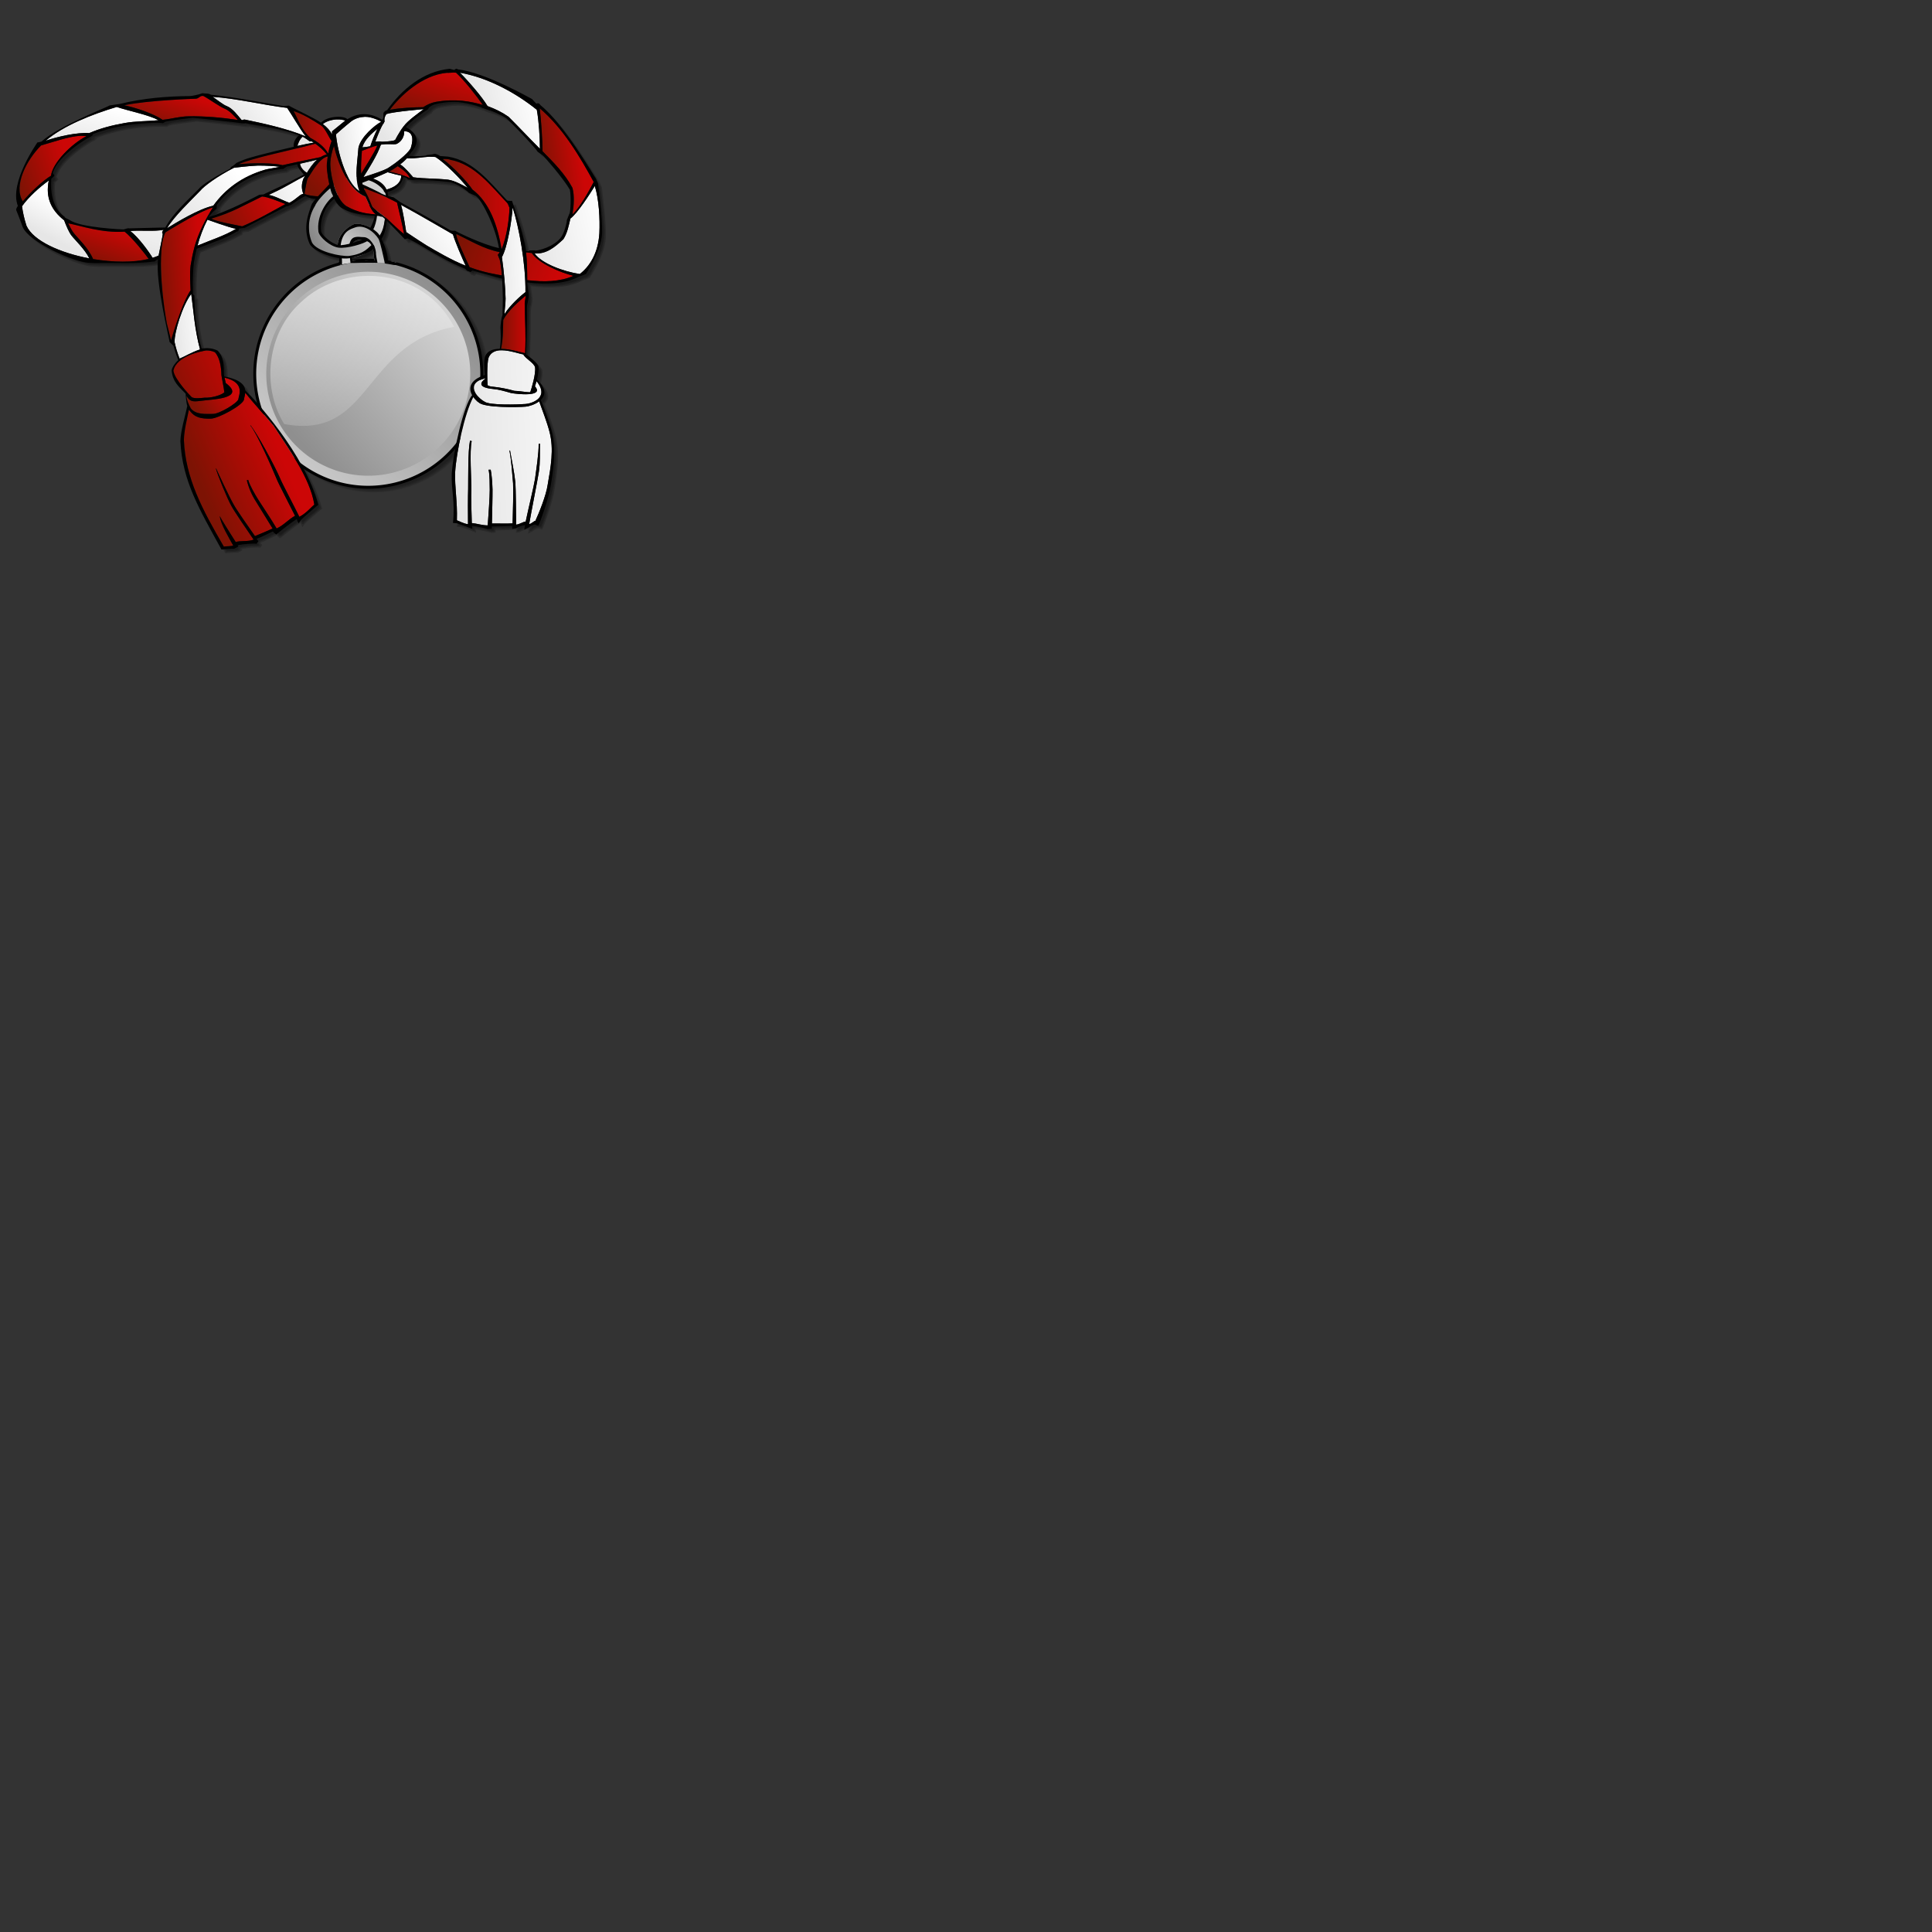 <?xml version="1.0"?><svg width="2000" height="2000" xmlns="http://www.w3.org/2000/svg" xmlns:xlink="http://www.w3.org/1999/xlink">
 <rect width="100%" height="100%" fill="#333333" stroke="none"/>
 <defs>
  <linearGradient id="linearGradient1968">
   <stop stop-color="#ffffff" id="stop1970" offset="0"/>
   <stop stop-color="#ffffff" stop-opacity="0" id="stop1972" offset="1"/>
  </linearGradient>
  <linearGradient id="linearGradient3840">
   <stop stop-color="#828282" id="stop3842" offset="0"/>
   <stop stop-color="#d2d2d2" id="stop3844" offset="1"/>
  </linearGradient>
  <linearGradient id="linearGradient2556">
   <stop stop-color="#7d1304" id="stop2558" offset="0"/>
   <stop stop-color="#cc0606" id="stop2560" offset="1"/>
  </linearGradient>
  <linearGradient id="linearGradient2494">
   <stop stop-color="#e6e6e6" id="stop2496" offset="0"/>
   <stop stop-color="#ffffff" id="stop2498" offset="1"/>
  </linearGradient>
  <linearGradient y2="0.249" x2="0.5" y1="0.684" x1="0.304" id="linearGradient2500" xlink:href="#linearGradient2494"/>
  <linearGradient y2="0.18" x2="0.785" y1="1" x1="0.066" id="linearGradient2502" xlink:href="#linearGradient2494"/>
  <linearGradient y2="0.28" x2="0.865" y1="0.5" x1="0.207" id="linearGradient2504" xlink:href="#linearGradient2494"/>
  <linearGradient y2="-0.235" x2="1.073" y1="1" x1="0.082" id="linearGradient2506" xlink:href="#linearGradient2494"/>
  <linearGradient y2="0.241" x2="0.694" y1="0.595" x1="-0" id="linearGradient2508" xlink:href="#linearGradient2494"/>
  <linearGradient y2="0.25" x2="1.212" y1="0.75" x1="-0.238" id="linearGradient2510" xlink:href="#linearGradient2494"/>
  <linearGradient y2="-0.278" x2="1.312" y1="0.296" x1="0.5" id="linearGradient2518" xlink:href="#linearGradient2494"/>
  <linearGradient y2="0.344" x2="0.701" y1="0.5" x1="-0" id="linearGradient2526" xlink:href="#linearGradient2494"/>
  <linearGradient y2="0" x2="1" y1="0.5" x1="-0" id="linearGradient2528" xlink:href="#linearGradient2494"/>
  <linearGradient y2="0.5" x2="1.385" y1="0.5" x1="-0" id="linearGradient2530" xlink:href="#linearGradient2494"/>
  <linearGradient y2="0" x2="1" y1="0.878" x1="0.217" id="linearGradient2532" xlink:href="#linearGradient2494"/>
  <linearGradient y2="0" x2="1" y1="0.5" x1="-0" id="linearGradient2534" xlink:href="#linearGradient2494"/>
  <linearGradient y2="-0.246" x2="0.628" y1="0.5" x1="-0" id="linearGradient2536" xlink:href="#linearGradient2494"/>
  <linearGradient y2="0.284" x2="1" y1="0.5" x1="0.217" id="linearGradient2538" xlink:href="#linearGradient2494"/>
  <linearGradient y2="0.262" x2="0.791" y1="0.738" x1="0.075" id="linearGradient2540" xlink:href="#linearGradient2494"/>
  <linearGradient y2="0.39" x2="1.119" y1="0.73" x1="-0" id="linearGradient2542" xlink:href="#linearGradient2494"/>
  <linearGradient y2="0.373" x2="1.287" y1="0.781" x1="-0.287" id="linearGradient2544" xlink:href="#linearGradient2494"/>
  <linearGradient y2="0.5" x2="1.14" y1="0.5" x1="-0" id="linearGradient2546" xlink:href="#linearGradient2494"/>
  <linearGradient y2="0.385" x2="1.508" y1="0.5" x1="0.123" id="linearGradient2551" xlink:href="#linearGradient2494"/>
  <linearGradient y2="0.425" x2="1.228" y1="0.799" x1="-0" id="linearGradient2553" xlink:href="#linearGradient2494"/>
  <linearGradient y2="0.331" x2="0.648" y1="0.617" x1="0.154" id="linearGradient2562" xlink:href="#linearGradient2556"/>
  <linearGradient y2="0.5" x2="0.8" y1="0.766" x1="0.127" id="linearGradient2564" xlink:href="#linearGradient2556"/>
  <linearGradient y2="0.376" x2="0.759" y1="0.5" x1="0" id="linearGradient2566" xlink:href="#linearGradient2556"/>
  <linearGradient y2="0.248" x2="0.784" y1="1" x1="0.24" id="linearGradient2568" xlink:href="#linearGradient2556"/>
  <linearGradient y2="0.294" x2="0.726" y1="0.5" x1="-0" id="linearGradient2570" xlink:href="#linearGradient2556"/>
  <linearGradient y2="0.5" x2="0.881" y1="1" x1="0.068" id="linearGradient2572" xlink:href="#linearGradient2556"/>
  <linearGradient y2="0.338" x2="0.883" y1="0.5" x1="-0" id="linearGradient2574" xlink:href="#linearGradient2556"/>
  <linearGradient y2="0.5" x2="1" y1="0.5" x1="-0" id="linearGradient2576" xlink:href="#linearGradient2556"/>
  <linearGradient y2="0.5" x2="1" y1="0.5" x1="-0" id="linearGradient2578" xlink:href="#linearGradient2556"/>
  <linearGradient y2="0.5" x2="0.662" y1="0.5" x1="-0" id="linearGradient2580" xlink:href="#linearGradient2556"/>
  <linearGradient y2="0.177" x2="0.934" y1="0.709" x1="0" id="linearGradient2582" xlink:href="#linearGradient2556"/>
  <linearGradient y2="0.334" x2="0.811" y1="0.519" x1="0.012" id="linearGradient2584" xlink:href="#linearGradient2556"/>
  <linearGradient y2="0.5" x2="1" y1="0.5" x1="-0" id="linearGradient2586" xlink:href="#linearGradient2556"/>
  <linearGradient y2="0.623" x2="0.893" y1="0.5" x1="0" id="linearGradient2588" xlink:href="#linearGradient2556"/>
  <linearGradient y2="0.3" x2="0.714" y1="0.5" x1="-0" id="linearGradient2590" xlink:href="#linearGradient2556"/>
  <linearGradient y2="0.136" x2="0.813" y1="1" x1="0.104" id="linearGradient2592" xlink:href="#linearGradient2556"/>
  <linearGradient y2="0.5" x2="1" y1="0.5" x1="-0" id="linearGradient2594" xlink:href="#linearGradient2556"/>
  <linearGradient y2="0.5" x2="1" y1="0.5" x1="-0" id="linearGradient2596" xlink:href="#linearGradient2556"/>
  <linearGradient y2="0.37" x2="0.81" y1="0.777" x1="-0" id="linearGradient3846" xlink:href="#linearGradient3840"/>
  <linearGradient y2="1113.678" x2="3886.773" y1="1245.557" x1="-4960.9" id="linearGradient1417" xlink:href="#linearGradient3840"/>
  <linearGradient y2="0.8" x2="0.256" y1="0.247" x1="1.003" id="linearGradient1412" xlink:href="#linearGradient3840"/>
  <linearGradient id="linearGradient2648">
   <stop stop-color="#8f8f8f" offset="0" id="stop2650"/>
   <stop stop-color="#d3d3d3" offset="1" id="stop2652"/>
  </linearGradient>
  <linearGradient y2="1" x2="0.039" y1="0.159" x1="0.855" id="linearGradient1529" xlink:href="#linearGradient2648"/>
  <linearGradient y2="0.204" x2="0.864" y1="0.846" x1="0.179" id="linearGradient1531" xlink:href="#linearGradient2648"/>
  <linearGradient y2="1.149" x2="0.705" y1="-1.034" x1="-0.289" id="linearGradient1562" xlink:href="#linearGradient1968"/>
 </defs>
 <g>
  <title>Layer 1</title>
  <g id="layer3">
   <g opacity="0.58" id="g1876">
    <path opacity="0.2" fill="#000000" stroke-width="3" stroke-linecap="square" stroke-linejoin="round" stroke-miterlimit="4" stroke-dashoffset="0" id="path1878" d="m383.511,274.808c-46.514,0.566 -90.296,32.25 -105.728,75.947c-16.271,43.089 -3.587,95.013 30.962,125.434c34.196,32.087 88.831,39.314 130.453,17.381c38.851,-19.468 64.676,-62.315 62.994,-106.06c-0.566,-46.514 -32.25,-90.296 -75.947,-105.728c-13.658,-4.996 -28.153,-7.347 -42.734,-6.975z"/>
    <path opacity="0.2" fill="#000000" stroke-width="3" stroke-linecap="square" stroke-linejoin="round" stroke-miterlimit="4" stroke-dashoffset="0" id="path1883" d="m383.511,273.923c-44.351,0.636 -86.208,28.975 -103.688,69.413c-18.28,40.218 -10.787,90.545 18.515,123.444c26.91,31.848 72.068,47.055 113.072,37.641c45.659,-9.401 83.005,-48.608 90.118,-94.731c7.45,-41.965 -10.548,-86.762 -44.463,-112.02c-20.773,-15.95 -47.219,-24.501 -73.554,-23.747z"/>
    <path opacity="0.2" fill="#000000" stroke-width="3" stroke-linecap="square" stroke-linejoin="round" stroke-miterlimit="4" stroke-dashoffset="0" id="path1888" d="m503.998,390.498c0,64.86 -52.64,117.5 -117.5,117.5c-64.86,0 -117.5,-52.64 -117.5,-117.5c0,-64.86 52.64,-117.5 117.5,-117.5c64.86,0 117.5,52.64 117.5,117.5z"/>
    <path opacity="0.2" fill="#000000" stroke-width="3" stroke-linecap="square" stroke-linejoin="round" stroke-miterlimit="4" stroke-dashoffset="0" id="path1891" d="m383.437,272.151c-44.877,0.593 -87.465,29.394 -105.234,70.448c-18.552,40.814 -11,91.871 18.806,125.361c27.77,32.828 74.402,48.061 116.245,37.863c46.216,-10.101 83.634,-50.473 90.265,-97.277c7.037,-42.748 -11.838,-88.18 -46.92,-113.407c-20.883,-15.565 -47.095,-23.727 -73.164,-22.987z"/>
    <path opacity="0.2" fill="#000000" stroke-width="3" stroke-linecap="square" stroke-linejoin="round" stroke-miterlimit="4" stroke-dashoffset="0" id="path1896" d="m383.437,271.266c-48.908,0.555 -94.816,34.627 -109.972,81.003c-15.291,43.864 -1.927,95.771 32.881,126.541c34.929,32.663 90.279,40.399 132.915,18.668c42.445,-20.37 69.89,-67.587 66.289,-114.653c-2.526,-49.225 -38.883,-94.213 -86.427,-107.056c-11.565,-3.29 -23.647,-4.835 -35.685,-4.502z"/>
   </g>
   <g id="g1923">
    <path opacity="0.2" fill="#000000" fill-rule="nonzero" stroke-width="1px" id="path1925" d="m468.5,77.844c-26.088,3.035 -47.663,21.295 -62.156,42.25c-5.022,0.37 -1.53,6.536 -4.469,9.25c-1.488,4.612 -5.457,-1.481 -8.531,-1.875c-9.744,-4.807 -21.506,-3.028 -30.188,3.062c-4.915,-5.358 -13.728,-2.966 -19.781,-1.125c-2.708,0.907 -4.925,2.702 -6.656,4.938c-10.72,-7.454 -22.95,-12.125 -34.281,-18.469c-9.937,1.229 -20.568,-3.003 -30.757,-3.984c-16.888,-3.181 -34.2,-5.361 -50.993,-7.922c-8.227,-2.755 -16.085,3.334 -24.562,2.031c-24.264,0.17 -48.085,3.398 -71.676,8.644c-10.531,1.139 -19.57,7.641 -29.406,11.302c-16.544,7.626 -33.348,15.661 -47.48,26.991c-5.984,0.577 -7.006,8.03 -10.312,12.062c-7.916,14.991 -16.751,31.835 -13.094,49.312c2.967,3.32 -2.701,5.655 0.026,8.961c3.694,8.63 5.393,18.812 13.881,24.321c16.415,12.153 35.538,21.528 55.688,25.719c19.861,0.648 39.954,0.883 59.871,-0.084c4.794,-0.161 9.349,-0.548 13.285,-3.228c5.817,-3.34 2.383,3.9 2.812,7.219c0.213,26.988 6.881,53.309 12.188,79.625c6.542,5.054 5.851,14.277 9.812,21.125c-5.332,2.919 -9.559,9.718 -6.281,15.531c2.096,7.417 9.415,11.853 13.219,17.812c0.143,7.185 2.983,13.99 -0.039,20.974c-3.655,13.855 -7.253,28.093 -4.04,42.391c4.953,34.657 23.503,65.67 40.361,95.51c4.055,-0.841 8.614,0.256 12.375,-1.438c-2.903,-3.283 3.827,-2.587 5.938,-3.438c4.991,-0.701 10.037,-1.147 15.094,-1.062c-5.818,-4.481 2.254,-4.949 5.598,-6.975c4.554,-2.028 9.033,-4.228 13.527,-6.4c1.052,3.939 3.827,3.112 6,0.375c6.081,-4.739 12.071,-9.548 18.75,-13.438c0.748,5.702 3.274,0.382 5.498,-1.008c3.973,-4.063 9.688,-7.52 12.783,-11.742c-12.069,-39.215 -37.061,-73.035 -63.61,-103.771c-4.043,-5.553 -10.936,-9.236 -12.421,-16.01c-4.423,-6.626 -13.255,-7.819 -20.469,-9.469c-1.853,-8.938 1.073,-20.364 -6.75,-27.062c-5.155,-2.376 -11.01,-1.987 -16.469,-1.188c-5.972,-18.274 -7.88,-37.596 -8.281,-56.656c-2.982,-3.372 -0.701,-9.011 -1.469,-13.406c-0.046,-12.74 1.058,-25.504 4.469,-37.812c14.455,-6.251 30.533,-10.225 43.438,-19.062c0.828,-4.657 7.131,-1.648 9.977,-4.406c13.938,-7.03 27.819,-14.816 41.898,-21.157c7.249,-2.025 12.345,-9.108 19.938,-10.688c4.642,3.033 10.203,3.223 15.594,2.906c-5.808,5.209 -9.137,12.097 -10.781,19.469c-2.793,10.038 -3.469,22.243 3.031,30.969c8.203,6.737 18.824,9.778 29.219,11.312c-0.98,4.545 -0.006,7.286 5.094,6.188c7.257,2.747 -0.094,-7.194 5.219,-6.969c7.69,-1.511 15.674,-4.678 22.031,-8.781c4.243,0.446 2.476,7.26 3.5,10.75c-0.829,6.126 4.653,4.831 9.03,5.016c1.052,-7.656 -3.29,-16.522 -6.248,-23.985c3.859,-7.268 5.711,-15.862 5.875,-24.25c7.224,6.829 14.288,14.358 21.062,21.281c7.116,-0.022 12.799,5.714 19.031,8.594c14.496,8.765 29.272,17.267 45.094,23.406c0.285,1.315 3.163,3.51 2.969,1.281c10.435,0.625 20.328,5.599 30.532,7.559c6.593,-0.374 5.416,5.723 5.633,10.627c0.307,12.988 1.285,26.293 -1.696,38.907c-0.834,9.581 0.922,19.374 -1.438,28.844c-6.381,-0.561 -15.739,1.667 -15.562,9.656c-0.617,8.211 1.006,16.269 1.781,24.406c-2.348,-3.789 -4.791,-8.242 -9.156,-4.406c-5.84,2.221 -9.461,9.351 -5.562,14.844c0.931,3.14 -3.587,5.911 -4.219,9.469c-9.178,23.878 -14.474,49.179 -16.688,74.594c-0.096,15.678 3.394,31.279 1.531,46.969c4.978,0.723 9.657,2.947 14.375,4.656c-1.093,-4.19 4.934,-1.043 7.406,-1.219c4.483,0.406 8.803,2.563 13.25,2.5c0.045,-5.011 8.645,-1.356 12.53,-2.633c4.055,1.041 12.782,-2.915 13.571,1.414c0.703,1.601 4.284,-1.816 6.305,-1.719c2.951,-0.725 9.323,-2.989 7,1.781c2.792,-1.872 6.451,-4.424 9.844,-2.719c10.486,-25.834 16.576,-53.783 14.906,-81.812c-1.61,-15.942 -8.096,-30.989 -13.906,-45.812c5.215,-3.381 5.081,-10.626 0.906,-14.781c-2.901,-2.984 -6.044,-5.581 -3.531,-9.969c0.769,-4.375 2.19,-9.864 -2.312,-12.656c-2.769,-3.553 -8.391,-5.402 -9.844,-9.219c0.853,-17.202 0.725,-34.48 1.188,-51.656c3.047,-8.397 -0.251,-16.948 -0.031,-25.531c19.268,2.303 39.775,2.709 57.404,-6.424c6.717,-1.088 7.865,-9.071 11.283,-13.888c7.247,-12.779 10.361,-27.545 8.375,-42.25c-1.111,-12.569 -1.93,-25.259 -4.131,-37.599c-10.727,-19.599 -23.512,-38.256 -37.025,-55.995c-6.76,-8.547 -14.526,-17.41 -22.719,-23.938c-4.99,0.981 -6.417,-6.583 -11.285,-7.242c-23.049,-11.843 -47.299,-24.712 -72.933,-28.227c-2.414,2.208 -5.079,-0.753 -7.75,-0.25zm4.844,29.094c16.309,0.208 31.804,6.231 46.688,12.219c13.442,5.502 21.871,18.188 31.995,28.056c5.567,5.318 9.397,12.453 16.036,16.256c10.258,11.483 20.658,23.231 28.344,36.5c0.947,8.822 1.842,18.401 -0.938,26.906c-3.904,9.378 -3.786,21.236 -12.263,28.244c-7.311,6.081 -16.608,10.407 -26.081,10.725c-3.464,-1.023 -8.745,2.564 -11.02,-0.775c-2.423,-17.395 -8.33,-33.999 -13.886,-50.6c-7.472,0.463 -10.349,-8.51 -15.469,-12.375c-14.685,-16.404 -32.766,-33.959 -56.369,-34.006c-3.271,-0.835 -6.248,-3.536 -9.85,-1.651c-6.151,1.705 -14.137,2.027 -21.404,1.596c-6.264,0.596 -7.219,-1.341 -2.814,-5.753c4.215,-4.863 9.409,-12.556 4.344,-18.531c-2.622,-3.412 -6.623,-5.367 -10.375,-7.281c6.741,-9.303 17.093,-15.06 25.625,-22.156c5.353,-6.245 14.876,-5.952 22.5,-7.125c1.651,-0.072 3.321,-0.2 4.938,-0.25zm-269.688,16.438c15.975,1.581 31.903,3.346 47.812,5.281c-0.743,-2.34 8.987,1.276 12.656,1.406c18.685,3.136 37.562,6.008 55.156,13.375c-5.49,2.268 -10.469,8.186 -8.344,14.406c-20.394,5.245 -41.379,8.476 -60.688,16.875c-5.102,4.327 -9.9,8.388 -16.125,11.172c-11.068,5.829 -21.47,12.899 -29.59,22.449c-10.309,10.292 -21.067,20.612 -27.879,33.66c-13.777,0.475 -27.806,0.158 -41.438,1.188c-8.035,2.127 -16.664,-0.587 -24.863,-0.752c-15.086,-1.573 -30.947,-3.809 -43.424,-13.115c-6.363,-3.556 -1.039,-2.286 -5.266,-6.695c-6.844,-10.015 -8.008,-22.743 -7.01,-34.594c3.75,-1.582 1.431,-3.451 1.594,-6.125c6.962,-17.082 23.177,-28.414 38.469,-37.625c-1.635,-2.007 3.047,-3.225 6.785,-4.619c22.515,-8.104 46.707,-11.517 70.59,-10.787c7.872,-3.845 17.406,-2.974 25.905,-4.819c1.885,-0.226 3.773,-0.473 5.657,-0.681zm110.625,50.344c0.77,4.881 5.576,7.759 7.969,11.844c-14.99,7.847 -30.061,15.58 -45.531,22.25c-7.919,0.672 -14.28,6.842 -21.719,9.406c-12.969,6.291 -26.262,11.841 -40.25,15.75c2.552,-4.937 5.69,-9.614 9.906,-13.25c-5.818,1.748 3.575,-6.538 5.125,-9.438c16.477,-19.582 41.237,-31.692 66.75,-33.938c-0.514,-3.144 10.636,-2.861 14.75,-4.688c2.708,-0.904 2.787,-0.827 3,2.062zm107.75,11c4.146,0.723 7.081,4.293 11.594,2.938c13.128,0.355 26.656,0.378 39.438,3.062c6.288,2.323 12.167,5.927 17.219,10.281c2.927,1.697 8.505,3.079 11.031,7.031c11.796,16.492 18.975,36.13 22.344,56.031c-17.469,-3.379 -33.73,-11.332 -49.688,-18.656c-7.646,0.213 -13.136,-6.875 -19.938,-9.469c-14.817,-8.588 -30.34,-16.419 -44.688,-25.469c-3.419,-0.701 -7.314,-1.133 -6.344,-5.406c-1.427,-3.531 0.046,-4.952 3.812,-5.438c6.88,-2.079 12.056,-8.223 12.844,-15.406c0.792,0.167 1.583,0.333 2.375,0.5zm-69.812,23.844c5.023,12.222 19.839,14.135 31.275,15.581c3.519,1.364 12.119,-1.592 10.913,3.513c-0.794,5.434 -3.104,10.565 -5.938,15.25c-6.878,-3.857 -16.619,-7.706 -23.062,-0.969c-5.936,4.388 -9.991,11.415 -9.562,18.938c-9.005,-2.396 -18.337,-8.061 -22.031,-16.938c-1.61,-14.588 5.199,-29.562 16.969,-38.219c0.479,0.948 0.958,1.896 1.438,2.844zm22.812,41.25c4.048,0.297 8.194,0.951 12.281,1.438c-8.111,4.02 -16.701,6.643 -25.438,8.906c4.051,-3.703 7.131,-9.755 13.156,-10.344z"/>
    <path opacity="0.2" fill="#000000" fill-rule="nonzero" stroke-width="1px" id="path1930" d="m476.344,76.469c-2.986,3.092 -6.898,-1.535 -10.438,0.438c-25.562,3.848 -46.047,22.133 -60.75,42.219c-4.985,1.077 -1.478,7.511 -4.865,10.447c-8.228,-5.071 -19.769,-8.434 -29.572,-4.291c-3.643,0.918 -6.567,4.919 -9.719,1.906c-8.182,-2.179 -18.463,-1.014 -24.469,5.5c-10.578,-7.109 -22.681,-11.878 -33.844,-18.094c-10.484,1.272 -21.171,-3.149 -31.775,-4.119c-16.561,-3.131 -33.476,-5.121 -50.007,-7.756c-8.331,-2.837 -16.26,3.272 -24.812,2.031c-24.233,0.19 -48.262,3.366 -71.833,8.675c-10.357,0.966 -19.213,7.483 -28.808,10.951c-17.043,7.705 -34.103,16.203 -48.828,27.499c-5.668,0.497 -6.651,7.543 -9.809,11.399c-8.42,15.593 -17.691,33.118 -13.879,51.319c2.372,3.223 -2.898,5.758 0.088,9.148c3.654,8.8 5.61,19.232 14.193,24.727c16.336,12.332 35.538,21.455 55.531,25.969c18.653,1.039 37.432,0.638 56.125,0.344c6.245,-0.716 13.145,0.264 18.375,-3.562c3.447,-1.06 0.391,5.508 1.188,8.188c0.723,26.44 7.046,52.219 12.312,78.031c6.428,4.641 5.752,13.514 9.406,20.031c-5.342,3.373 -9.236,10.316 -5.906,16.469c2.218,7.201 8.748,11.958 13.156,17.469c0.094,7.053 3.014,13.775 -0.008,20.599c-3.671,13.982 -7.352,28.38 -4.04,42.86c4.848,35.075 23.936,65.928 40.58,96.666c4.859,-1.22 11.15,0.761 15,-2.406c-1.536,-2.931 5.171,-2.179 7.406,-2.969c4.26,-1.013 9.602,0.247 13.24,-1.382c-3.616,-4.22 1.942,-4.942 5.978,-6.837c3.877,-0.903 8.926,-5.953 12,-4.469c2.74,4.979 6.76,-2.407 9.875,-3.75c4.667,-3.511 9.207,-7.155 14.219,-10.094c1.12,4.023 2.029,3.385 3.969,0.781c5.326,-4.909 10.893,-9.653 16.438,-14.344c-11.807,-39.962 -37.353,-74.437 -64.24,-105.61c-3.329,-4.79 -9.384,-8.081 -11.385,-13.452c-2.612,-8.622 -13.622,-10.515 -21.375,-12.25c-1.401,-9.098 0.885,-20.678 -7.25,-27.125c-5.025,-2.295 -10.706,-2.251 -16.125,-1.406c-5.859,-18.026 -7.513,-37.168 -7.969,-55.938c-3.196,-2.631 -0.559,-7.974 -1.438,-11.781c0.194,-12.727 0.403,-26.475 4.875,-38.125c14.312,-5.742 29.785,-10.659 42.75,-18.375c0.323,-5.21 7.671,-1.604 10.455,-5.124c13.509,-6.825 26.983,-14.382 40.639,-20.532c7.127,-1.831 12.308,-8.797 19.562,-10.656c3.923,2.404 8.463,3.176 13.062,2.844c-7.663,7.129 -9.639,18.049 -11.156,27.875c-0.697,9.852 0.905,22.14 11.312,26.406c7.092,3.799 14.84,6.167 22.75,7.281c-0.907,4.598 0.155,7.503 5.467,6.337c20.553,-0.221 41.107,-0.222 61.627,1.007c-6.325,-0.973 -12.871,-1.46 -19.312,-1.906c0.151,-8.739 -3.486,-16.87 -6.625,-24.625c4.011,-6.294 5.165,-13.81 5.656,-21.156c6.874,6.649 13.513,13.536 20.094,20.5c4.49,-2.212 9.377,3.622 13.869,5.072c15.869,9.686 32.531,19.122 49.568,26.334c1.427,2.779 4.838,2.443 6.375,1.188c10.656,2.586 20.982,6.097 31.719,8.5c0.554,13.48 1.559,27.259 -0.062,40.594c-3.277,11.154 0.269,23.075 -2.469,34.344c-6.8,-0.551 -15.855,2.575 -15.75,10.719c-0.56,6.681 0.535,13.345 1.25,19.969c-1.707,-5.801 -6.719,-1.361 -10,0.281c-5.936,3.031 -7.49,10.766 -3.719,16.031c-8.879,12.732 -11.303,28.648 -15.248,43.382c-4.465,20.034 -8.131,40.632 -4.783,61.18c0.788,8.757 0.995,17.587 0.094,26.344c5.981,0.503 11.535,3.353 17.094,5.375c-1.291,-4.929 5.591,-1.211 8.312,-1.375c4.152,0.305 8.012,2.846 12.188,1.938c-0.141,-5.04 8.489,-1.115 12.031,-2.562c3.584,1.192 12.761,-3.517 11.562,2.5c4.522,-1.026 8.665,-3.909 13.531,-3.906c-1.621,3.866 0.178,4.314 2.625,2.031c2.685,-1.509 5.962,-3.712 8.969,-1.469c10.847,-26.323 17.162,-54.927 15.469,-83.562c-1.588,-15.811 -7.926,-30.665 -13.688,-45.406c6.449,-4.715 3.666,-13.766 -1.625,-18.219c-4.524,-3.146 0.551,-8.896 -0.438,-13.5c0.185,-6.393 -7.037,-9.294 -11.031,-13.156c-4.226,-3.147 -0.542,-10.359 -1.473,-15.184c1.036,-13.301 -0.359,-26.787 1.036,-40.004c2.714,-7.457 -0.414,-15.052 -0.312,-22.656c19.036,2.289 39.239,2.275 56.593,-6.609c7.065,-0.87 8.106,-9.104 11.714,-13.996c7.464,-13.178 10.79,-28.287 8.755,-43.426c-1.07,-12.625 -2.01,-25.421 -4.159,-37.85c-8.893,-16.824 -19.897,-32.478 -30.903,-48.017c-8.805,-11.831 -18.323,-23.857 -29.781,-32.945c-4.492,1.557 -5.687,-6.062 -10.067,-6.476c-23.328,-12.353 -47.827,-24.519 -73.808,-29.18c-0.148,-0.077 -0.378,-0.231 -0.531,-0.062zm-3,31.719c15.688,0.157 30.467,5.941 44.812,11.5c14.173,5.319 22.826,18.539 33.312,28.75c5.505,5.227 9.05,12.196 15.688,15.906c10.123,11.201 20.187,22.878 28,35.812c1.192,10.648 2.082,22.348 -3.094,32.094c-1.197,10.762 -6.125,21.832 -16.281,26.594c-7.044,4.028 -15.237,6.38 -23.156,5.844c-2.738,1.352 -6.557,0.527 -5.743,-3.239c-2.892,-16.46 -8.383,-32.329 -13.757,-48.261c-6.927,1.2 -9.639,-7.007 -14.201,-10.537c-14.786,-16.536 -32.7,-34.792 -56.453,-35.683c-3.978,0.626 -7.103,-4.021 -11.033,-1.905c-5.472,0.9 -10.534,2.186 -16.594,1.875c-2.598,-0.608 -11.535,1.278 -8.688,-2.281c4.135,-5.689 10.834,-12.871 6.469,-20.219c-2.313,-3.958 -6.43,-6.398 -10.438,-8.375c6.507,-8.274 15.931,-13.989 24.117,-20.225c4.923,-6.705 14.673,-6.162 22.165,-7.4c1.629,-0.075 3.263,-0.189 4.875,-0.25zm-269.75,16.438c17.042,1.747 34.18,3.543 51.125,5.688c0.386,-1.641 9.67,1.634 13.517,1.733c16.346,2.756 32.868,5.397 48.265,11.705c-4.802,2.338 -8.278,7.69 -6.969,13.125c-20.055,5.207 -40.912,8.372 -59.938,16.781c-4.548,3.366 -8.014,7.495 -13.435,9.676c-12.01,6.402 -23.678,13.595 -32.506,24.095c-10.262,10.282 -20.811,20.388 -27.715,33.323c-13.654,0.529 -27.537,0.126 -41.062,1.219c-7.864,2.106 -16.336,-0.672 -24.363,-0.783c-15.42,-1.548 -31.484,-3.939 -44.012,-13.685c2.415,0.013 -3.33,-3.737 -3.969,-5.844c-6.346,-9.626 -7.972,-22.247 -6.312,-33.375c3.462,-1.711 2.141,-2.959 1.281,-5.344c5.218,-15.581 19.785,-25.666 32.812,-34.625c2.484,-1.702 5.189,-2.886 7.75,-4.5c-2.581,-2.077 6.384,-3.301 8.863,-4.735c20.999,-6.68 43.317,-9.766 65.356,-8.89c7.184,-3.824 16.041,-2.869 23.89,-4.66c2.472,-0.317 4.947,-0.627 7.422,-0.903zm109.469,49.281c0.544,4.585 4.867,7.585 7.312,11.25c-14.73,7.43 -29.442,15.655 -44.75,21.438c-8.474,1.74 -15.705,7.72 -23.868,10.782c-11.134,5.226 -22.451,10.101 -34.319,13.436c2.023,-4.991 7.023,-8.262 9.608,-12.341c-4.261,0.173 3.242,-6.07 4.986,-8.847c16.287,-18.59 40.286,-29.971 64.906,-32.031c2.377,-3.524 10.393,-3.132 15.572,-4.928c0.754,-0.423 0.373,0.821 0.553,1.241zm108.719,12.031c3.987,0.298 6.053,4.612 10.438,3.062c13.47,0.019 27.228,0.35 40.438,2.875c9.416,2.89 15.79,10.853 24.625,13.875c10.268,10.097 15.113,24.518 20.125,37.75c2.059,6.183 3.651,12.482 4.688,18.938c-16.881,-3.402 -32.601,-11.541 -48.125,-18.281c-7.133,0.218 -12.243,-6.503 -18.616,-8.883c-14.929,-8.829 -30.782,-16.479 -45.197,-25.898c-3.231,-0.624 -6.701,-0.971 -6,-4.969c-1.852,-4.244 4.997,-3.045 7.219,-5.469c4.874,-2.66 8.269,-7.632 9.219,-13.25l0.979,0.206l0.209,0.044zm-70.688,23.188c5.467,12.929 21.05,14.943 33.281,16.375c3.106,1.019 10.527,-1.432 8.562,3.594c-1.048,4.27 -2.677,8.372 -4.938,12.156c-7.077,-3.968 -16.932,-6.969 -23.438,-0.25c-5.64,4.321 -10.003,10.966 -9.875,18.219c-8.075,-2.459 -16.531,-7.762 -19.688,-15.781c-1.28,-13.551 4.682,-27.485 15.375,-35.719l0.455,0.89l0.264,0.516zm23.844,41.938c2.006,0.307 8.13,0.317 6.801,1.272c-5.069,2.425 -10.491,3.888 -15.895,5.384c2.594,-2.757 5.066,-6.157 9.094,-6.656zm15.188,9.656c3.095,2.358 1.358,8.873 2.812,12.875c-1.067,3.415 -9.74,0.334 -13.844,1.365c-3.462,-0.785 -9.852,1.941 -11.406,-0.833c-2.56,-5.663 3.524,-5.001 7.111,-6.297c5.443,-1.528 10.813,-3.87 15.326,-7.109z"/>
    <path opacity="0.2" fill="#000000" fill-rule="nonzero" stroke-width="1px" id="path1935" d="m476.188,75.156c-0.686,0.194 -1.272,0.852 -1.781,1.125c-0.022,0.014 -0.07,0.048 -0.094,0.062c-0.003,-0 -0.028,0 -0.031,0c-0.026,0.014 -0.092,0.048 -0.125,0.062c-0.001,-0 -0.024,0 -0.031,0c-0.003,0 -0.028,0 -0.031,0c-0.006,-0 -0.028,-0 -0.031,0c-0.04,0.001 -0.092,0.001 -0.125,0c-0.003,0 -0.03,0 -0.031,0c-0.032,-0.008 -0.098,-0.025 -0.125,-0.031c-0.003,0 -0.028,-0 -0.031,0c-0.032,-0.015 -0.099,-0.046 -0.125,-0.062c0,0 -3.518,-1.033 -4.062,-1.125c-0.003,0 -0.028,-0 -0.031,0c-0,0.004 0,0.028 0,0.031c-27.373,2.633 -49.684,21.34 -64.719,42.719c-2.446,0.723 -2.988,1.843 -3.875,2.906l-0.094,4.594c0.007,-0.007 0.028,-0.028 0.031,-0.031c0.003,0 0.028,-0 0.031,0c0,0.003 0,0.027 0,0.031c0,0.003 0,0.028 0,0.031c-0.069,0.338 -0.631,1.677 -1.188,2.625c-5.132,-3.41 -18.962,-10.48 -34.406,-1.656c-0.602,0.296 -1.177,0.627 -1.75,0.969c-3.879,-4.286 -21.459,-3.043 -27.219,3.625c-7.667,-5.344 -31.152,-16.025 -33.312,-17.719l-5.062,0.438c0,0.003 -0,0.028 0,0.031c-0.003,-0 -0.028,0 -0.031,0c-2.676,-0.037 -55.915,-10.271 -75.469,-11.688c-3.034,-1.814 -6.043,-1.005 -8.969,-1.625l-3.625,1.219c-0.603,0.061 -6.562,1.763 -9.656,1.781c-21.697,0.127 -47.286,1.953 -72.188,8.125l-10.594,1.562c-0,0.007 -0,0.03 0,0.031c-0.007,0.007 -0.045,0.046 -0.062,0.062c-2.642,1.805 -52.706,21.206 -70.406,37.25c-2.224,0.56 -2.31,0.893 -4.156,0.844c0,0 -29.69,41.854 -20.312,65.812c-1.506,2.3 -1.491,2.42 -1.781,4.156c0,0 4.865,12.028 6.625,17.312c5.784,15.603 54.078,37.372 69.344,37.438l5.594,0.25c20.659,-0.565 41.64,1.186 61.969,-1.688c0,-0.007 -0,-0.029 0,-0.031c0.005,-0.011 0.025,-0.051 0.031,-0.062c0.011,-0.011 0.051,-0.051 0.062,-0.062c0.448,-0.484 2.119,-1.756 3.25,-2.062c-3.05,22.73 11.975,83.469 11.938,85.562c0,0.003 -0,0.028 0,0.031l4.031,3.969c1.134,4.152 2.51,8.439 4.531,13.75l0.5,1.219c-1.516,0.761 -6.901,7.264 -6.906,10.75c1.068,11.317 7.025,16.3 14.469,23.781c0,0 0.525,9.319 1.719,12.812c-2.186,10.801 -6.978,25.772 -7.125,36.625c2.006,41.161 19.855,70.61 42.5,111.938c0,0 11.982,-1.077 13,-0.75c0.001,0.001 0.024,0.024 0.031,0.031l4.438,-2.312c-0.122,-0.268 -0.346,-0.726 -0.688,-1.312c5.068,-1.374 17.959,-2.127 19.344,-1.594c0.008,0.004 0.05,0.025 0.062,0.031c0.002,-0 0.03,0 0.031,0l2.062,-2.625c-0.387,-0.465 -1.024,-1.334 -1.875,-2.5c6.065,-2.409 10.889,-4.829 16.844,-7.688c1.019,1.667 2.865,2.627 3.344,3.031c0.016,0.015 0.049,0.049 0.062,0.062c0.004,0.004 0.028,0.028 0.031,0.031c0,0 14.923,-12.102 21.188,-15.844c0.954,2.002 1.643,3.544 1.938,4.406l2.312,-3.188c0,-0.007 -0,-0.029 0,-0.031c-0,-0.003 0,-0.028 0,-0.031c0.004,-0.003 0.028,-0.028 0.031,-0.031c0.005,-0.011 0.026,-0.051 0.031,-0.062c1.187,-1.761 17.125,-15.206 17.688,-15.656c0.003,0 0.028,-0 0.031,0c0.055,-0.01 0.178,-0.005 0.25,0c0.003,-0 0.028,0 0.031,0c0.003,-0 0.029,0 0.031,0c0.011,0.005 0.052,0.026 0.062,0.031c0.011,0.005 0.051,0.026 0.062,0.031c-13.919,-52.778 -66.188,-109.778 -75.688,-118.688c-0.48,-5.306 -4.68,-11.225 -21.781,-14.5c-0.175,-0.88 -0.262,-1.601 -0.281,-2.062c-0.188,-8.833 0.092,-17.88 -6.469,-24.625c-5.594,-2.803 -10.998,-2.953 -16.781,-2.156c-6.462,-21.694 -7.121,-36.831 -7.438,-54.812c0.004,-0.004 0.023,-0.023 0.031,-0.031c-0,-0.004 0,-0.028 0,-0.031c0,-0.003 0,-0.028 0,-0.031c0,-0.003 0,-0.028 0,-0.031c0,-0.003 -0,-0.028 0,-0.031c-0.003,-0.003 -0.028,-0.029 -0.031,-0.031c-0.003,-0.003 -0.028,-0.028 -0.031,-0.031c-0.251,-0.302 -1.048,-0.779 -1.375,-1.094c-0.006,-0.006 -0.026,-0.025 -0.031,-0.031c-0.019,-0.025 -0.05,-0.075 -0.062,-0.094c-0.003,-0.003 -0.028,-0.028 -0.031,-0.031c0,-0.003 -0,-0.028 0,-0.031c-0,-0.002 -0,-0.024 0,-0.031c0,-0.001 0,-0.024 0,-0.031c0.001,-0.001 0.024,-0.024 0.031,-0.031l0,-6.938c-0.003,0 -0.027,-0 -0.031,0c0,-0.004 -0,-0.028 0,-0.031c-0.263,-0.881 -0.062,-15.779 1,-25.062c0.81,-5.066 1.806,-10.044 3,-14.875c17.699,-7.197 27.707,-9.654 41.906,-18c0.125,0.024 0.264,0.034 0.375,0.031c0.011,0 0.052,0 0.062,0c0.068,-0.009 0.158,-0.042 0.219,-0.062c0.075,-0.027 0.183,-0.083 0.25,-0.125c0.043,-0.031 0.114,-0.085 0.156,-0.125c0.011,-0.011 0.046,-0.046 0.062,-0.062c0.042,-0.048 0.094,-0.115 0.125,-0.156c0.005,-0.011 0.026,-0.052 0.031,-0.062c0.417,-0.684 0.506,-1.775 0.656,-2.188c-0,-0.003 0,-0.028 0,-0.031c0.001,-0.001 0.024,-0.024 0.031,-0.031c0.005,-0.011 0.026,-0.052 0.031,-0.062c0.004,0 0.028,-0 0.031,0c0.005,-0.006 0.026,-0.026 0.031,-0.031c0.003,-0 0.028,0 0.031,0l5.906,-0.781c-0,-0.004 0,-0.028 0,-0.031c0.002,0 0.024,0 0.031,0c1.124,-0.874 29.331,-15.114 43,-22.25c1.7,0.359 2.797,-1.152 4.656,-1.281c0,0 12.022,-8.724 15.156,-9.281c3.878,2.068 6.734,2.815 10.5,2.781c-2.197,2.566 -3.938,4.892 -4.531,6.469c-1.753,6.57 -9.875,22.448 -1.781,40.281c2.967,6.124 18.012,12.815 30.688,14.625c-0.002,1.317 -0.109,2.802 -0.125,4c-2.334,0.261 -3.714,0.546 -4.281,0.812c-0.018,0.009 -0.046,0.023 -0.062,0.031c-0.026,0.015 -0.073,0.048 -0.094,0.062c-0.003,0.003 -0.028,0.028 -0.031,0.031c-0.005,0.005 -0.026,0.026 -0.031,0.031c-0.002,0.002 -0.024,0.025 -0.031,0.031c-0.007,0.007 -0.03,0.03 -0.031,0.031c0,0.003 -0,0.028 0,0.031c-0,0.002 -0,0.025 0,0.031c0,0.002 0,0.025 0,0.031c0.005,0.011 0.025,0.052 0.031,0.062c0.004,0.004 0.025,0.025 0.031,0.031c0.005,0.005 0.026,0.027 0.031,0.031c0.026,0.021 0.082,0.065 0.125,0.094c0.016,0.008 0.05,0.025 0.062,0.031c1.591,0.753 9.418,1.323 18.562,1.219c13.491,-0.154 28.113,-0.547 41.312,0.375c11.75,0.932 18.13,0.623 18.656,-0.156c0.006,-0.006 0.026,-0.026 0.031,-0.031c-0,-0.004 0,-0.028 0,-0.031c0.001,-0.01 0.001,-0.046 0,-0.062c-0.008,-0.016 -0.026,-0.052 -0.031,-0.062c-0.514,-0.852 -6.823,-2.133 -19.312,-3.094c-1.499,-0.104 -3.01,-0.221 -4.531,-0.312c-0.17,-8.409 -3.695,-17.415 -6.594,-23.094c-0,-0.007 -0,-0.03 0,-0.031c3.554,-5.132 5.168,-14.622 5.469,-18.719c7.291,7.048 17.732,18.232 18.625,19.125l2.844,-0.812c0,-0.002 0,-0.024 0,-0.031c0,-0.001 0,-0.024 0,-0.031c0.001,0 0.029,0 0.031,0c0.935,0.297 10.984,5.514 16.188,8.844c9.927,5.956 27.353,16.321 43.719,22.688c1.65,2.818 3.417,2.211 5.25,3.375l1.906,-1.594c0,-0.003 -0,-0.028 0,-0.031c0.007,0 0.03,0 0.031,0c0.004,0 0.026,-0 0.031,0c1.446,0.12 26.312,7.501 30.75,8.312c0.405,7.409 0.607,14.441 0.75,20.812c-0.071,7.975 -0.32,11.488 -0.344,17.031c-1.367,3.257 -1.948,9.395 -2.156,13.156c0,0 1.067,12.805 -0.625,21.688c-6.772,0.081 -12.792,1.945 -15.156,7.719c-1.604,4.594 -0.921,13.243 -0.094,19.625l-0.156,-0.219c-16.699,5.416 -16.861,14.359 -13.25,20.938c-8.725,9.909 -19.735,59.276 -21.094,81.281c-0.652,16.963 3.619,28.798 1.25,50.938l3.938,0.312c0,-0.005 10.945,3.635 11.844,4.188c0.003,0.003 0.028,0.028 0.031,0.031l4.094,1.562c-0.075,-0.396 -0.161,-1.512 -0.25,-3.125c4.79,0.423 14.862,2.733 15.938,3.312c0.003,0.003 0.028,0.028 0.031,0.031c0.003,-0 0.028,0 0.031,0c-0,0.003 0,0.028 0,0.031l4.562,-0.406c-0.001,-0.352 0.008,-1.137 0.031,-2.25c7.226,-0.036 14.478,-0.319 21.094,-0.656c-0.042,1.471 -0.06,2.58 -0.062,3.219l4.156,-0.812c-0,-0.007 -0,-0.03 0,-0.031c0.004,-0.003 0.028,-0.028 0.031,-0.031c0.007,-0.007 0.03,-0.029 0.031,-0.031c0.013,-0.012 0.047,-0.047 0.062,-0.062c0.003,-0.003 0.029,-0.029 0.031,-0.031c1.038,-0.8 6.458,-2.834 8.969,-3c-0.386,2.027 -0.643,3.663 -0.75,4.75l4.969,-2.5c-0,-0.003 0,-0.028 0,-0.031c0.008,-0.016 0.027,-0.054 0.031,-0.062c0.003,-0.003 0.028,-0.029 0.031,-0.031c0.003,-0.003 0.028,-0.028 0.031,-0.031c0.005,-0.011 0.026,-0.052 0.031,-0.062c0.004,-0.004 0.025,-0.025 0.031,-0.031c0.839,-0.822 4.541,-2.581 5.906,-2.656l3.469,1.344c1.511,-2.64 10.925,-27.69 13.062,-42.562c3.086,-18.733 5.687,-38.135 0.469,-56.719c-2.661,-9.947 -7.399,-22.398 -10.906,-30.938c4.778,-4.593 6.212,-11.565 -3.969,-21.156c1.246,-4.849 2.13,-10.168 1.469,-13.969c-0.887,-3.132 -9.635,-10.019 -12.719,-12.031c0.644,-20.908 1.102,-26.65 0.875,-48.031c-0.003,-4.503 1.741,-8.516 1.812,-13.312l-0.5,-4.812c-0.067,-0.3 -1.046,-5.277 -1.031,-8.344c19.898,2.23 38.803,1.616 52.969,-5.781l8.031,-3c0,-0.004 -0,-0.028 0,-0.031c-0.007,-0 -0.029,-0 -0.031,0c0,-0.007 0,-0.029 0,-0.031c-0,-0.003 0,-0.028 0,-0.031c-0,-0.003 0,-0.029 0,-0.031c0.002,-0.001 0.024,-0.024 0.031,-0.031c0.806,-2.13 15.434,-22.162 16.469,-41.906c0.589,-15.887 -4.208,-50.679 -4.156,-51.75l-2.406,-5.344c-0.006,-0.006 -0.028,-0.028 -0.031,-0.031c-1.883,-2.197 -32.03,-55.143 -57.125,-75.531c-0.937,-1.425 -1.708,-1.909 -2.344,-2c-0.649,-0.069 -1.219,0.253 -1.688,0.312c-0.003,-0 -0.029,0 -0.031,0c-0.031,0.008 -0.1,0.026 -0.125,0.031c-0.004,0 -0.028,-0 -0.031,0c-0.003,0 -0.028,0 -0.031,0c-0.037,-0.008 -0.097,-0.024 -0.125,-0.031c-0.071,-0.027 -0.188,-0.083 -0.25,-0.125l-4.188,-4.625c-0.003,0 -0.028,0 -0.031,0c-1.432,-0.65 -48.344,-27.495 -76.719,-30.656c-0.568,-0.516 -1.06,-0.69 -1.5,-0.656c-0.006,-0 -0.029,-0 -0.031,0c-0.016,-0.001 -0.047,0.001 -0.062,0c-0.007,-0 -0.029,-0 -0.031,0c-0.003,-0 -0.025,-0 -0.031,0c-0.004,-0 -0.025,0 -0.031,0c-0.003,-0 -0.029,0 -0.031,0c-0.003,-0 -0.029,0 -0.031,0c-0.011,0.003 -0.02,-0.003 -0.031,0zm-2.844,34.281c0.007,-0 0.03,-0 0.031,0c0.007,0 0.03,-0 0.031,0c0.01,0 0.052,-0 0.062,0c0.004,-0 0.027,-0 0.031,0c0.006,0 0.05,0 0.062,0c0.03,-0.001 0.095,0 0.125,0c0.006,0 0.028,0 0.031,0c0.03,-0 0.094,0 0.125,0c0.193,-0.006 0.371,0.002 0.562,0c9.996,-0.079 26.799,4.882 28.438,6.062c0.003,0.003 0.028,0.028 0.031,0.031c0.005,0.004 0.026,0.026 0.031,0.031c0.003,0.003 0.028,0.028 0.031,0.031c0,0.003 0,0.028 0,0.031l7.469,2.406c0.005,-0.006 0.025,-0.026 0.031,-0.031c0.007,0 0.03,0 0.031,0c0.932,0.01 12.235,4.671 17.688,8.469c11.274,10.316 31.31,32.147 32.25,34.375c0.005,0.01 0.026,0.051 0.031,0.062c0,0.003 0,0.028 0,0.031c0,0.003 0,0.025 0,0.031c0,0.003 -0,0.028 0,0.031l5.25,3.75c0.004,0 0.028,-0 0.031,0c0.003,-0 0.028,0 0.031,0c0.003,0.003 0.028,0.028 0.031,0.031c1.488,1.08 20.54,22.767 28.156,35.594c1.489,7.949 0.614,22.737 -0.375,24.781c-0.022,0.044 -0.068,0.118 -0.094,0.156c-0.004,0.004 -0.027,0.027 -0.031,0.031c-0.003,0.003 -0.028,0.028 -0.031,0.031c-0.003,0 -0.028,0 -0.031,0c-0.007,-0 -0.029,-0 -0.031,0l-2.656,6.688c0.003,-0 0.029,-0 0.031,0c0.003,-0 0.028,0 0.031,0c-0,0.004 0,0.028 0,0.031c0.006,0.005 0.026,0.026 0.031,0.031c0.316,1.036 -2.24,11.778 -5.406,16.719c-7.185,10.835 -25.235,15.057 -27.625,14.5c-0.003,0 -0.029,-0 -0.031,0c-0.011,-0.005 -0.052,-0.026 -0.062,-0.031c-0.013,-0.006 -0.052,-0.026 -0.062,-0.031c-0.006,-0.006 -0.026,-0.026 -0.031,-0.031c-0.006,-0.006 -0.027,-0.027 -0.031,-0.031c-0.006,-0.006 -0.026,-0.026 -0.031,-0.031c0,-0.003 -0,-0.028 0,-0.031l-5.375,0.031c0,0.003 0,0.028 0,0.031c0,0.016 -0,0.053 0,0.062c-0,0.01 0,0.046 0,0.062c0,0.003 -0,0.028 0,0.031c-0.006,0.005 -0.025,0.026 -0.031,0.031c0,0.011 -0,0.052 0,0.062c-0.006,0.006 -0.026,0.026 -0.031,0.031c-0.005,0.011 -0.026,0.052 -0.031,0.062c-0.011,0.012 -0.046,0.047 -0.062,0.062c-0.011,0.005 -0.051,0.026 -0.062,0.031c-0.005,0.006 -0.026,0.026 -0.031,0.031c-0.005,0.006 -0.026,0.026 -0.031,0.031c-0.615,0.349 -2.116,0.312 -3.375,0.125c-1.748,-16.179 -14.06,-50.736 -14.469,-51.938c0,0 -4.281,0.35 -5.375,-0.656c-0.013,-0.012 -0.047,-0.046 -0.062,-0.062c-18.015,-18.87 -33.736,-40.459 -60.75,-45.062c-2.949,-0.249 -5.645,-0.437 -8.156,-0.594c-3.982,-2.595 -5.97,-2.389 -6.562,-2.219c-0.011,0.006 -0.052,0.026 -0.062,0.031c-0.005,0.005 -0.026,0.026 -0.031,0.031c-0.017,0.009 -0.053,0.027 -0.062,0.031c-0.022,0.016 -0.057,0.041 -0.094,0.062c-0.014,0.008 -0.051,0.026 -0.062,0.031c-1.181,0.456 -6.409,0.794 -7.5,1.188c-0.003,-0 -0.028,0 -0.031,0c-0.013,0.006 -0.05,0.025 -0.062,0.031c-0.003,-0 -0.028,0 -0.031,0c-0.006,0.006 -0.026,0.026 -0.031,0.031c-0.004,0.004 -0.028,0.027 -0.031,0.031c0,0.007 0,0.03 0,0.031c-0,0.005 0,0.027 0,0.031c0,0.002 0,0.024 0,0.031c-0,0.003 0,0.028 0,0.031c0.004,-0 0.028,0 0.031,0c0.103,-0.001 0.219,-0.003 0.281,0c0.002,0 0.024,0 0.031,0c0.003,0.003 0.028,0.028 0.031,0.031c-0,0.006 -0,0.028 0,0.031c-0.003,-0 -0.028,0 -0.031,0c-1.04,0.286 -10.085,1.224 -18.25,0.406c0.823,-1.101 1.592,-2.262 2.281,-3.469c8.501,-9.065 8.5,-19.247 -5.344,-26.25c5.068,-6.372 20.555,-17.335 22.219,-17.938c0.003,0 0.028,-0 0.031,0c0.003,0 0.028,-0 0.031,0c0.003,0 0.028,-0 0.031,0l2,-2.594c-0.006,-0.006 -0.026,-0.025 -0.031,-0.031c-0,-0.004 0,-0.028 0,-0.031c0.003,-0.003 0.028,-0.028 0.031,-0.031c0.004,-0.003 0.028,-0.028 0.031,-0.031c0.448,-0.534 3.598,-2.597 5.969,-3.031c6.242,-1.547 12.546,-2.368 18.812,-2.5c0.004,-0 0.025,-0 0.031,0c0.003,0 0.028,0 0.031,0c0.001,-0.002 0.024,-0.024 0.031,-0.031zm-269.688,16.438c0.003,0 0.028,-0 0.031,0c0.006,-0 0.026,-0 0.031,0c0.004,0 0.025,0 0.031,0c1.008,0.073 47.566,5.043 50.094,5.625c0.007,0.007 0.03,0.029 0.031,0.031c0.003,-0 0.028,0 0.031,0l3.781,0.188c-0.118,-0.119 -0.227,-0.254 -0.344,-0.375c16.402,3.254 37.81,5.443 56.375,12.688c-3.669,2.284 -6.43,8.007 -5.625,11.906c-13.469,3.068 -28.404,6.729 -32.5,7.844c-5.309,1.518 -16.561,3.832 -26.75,8.844c-0.008,0.004 -3.378,3.19 -5.5,4.125l-1.469,2.094c-14.623,7.656 -28.712,16.222 -32.375,20.969c-11.991,12.232 -26.445,25.031 -34.312,39.688c-0.003,-0 -0.028,0 -0.031,0c-1.33,0.132 -17.183,0.273 -37.5,0.906c-1.523,-0.632 -4.732,1.261 -6.281,1.094c0,0 -43.766,-1.688 -55,-9.625c-1.016,-0.703 -4.618,-2.092 -5.562,-2.844c0.193,0.018 0.358,0.032 0.469,0.031c0.004,-0 0.025,-0 0.031,0c0.003,0 0.028,0 0.031,0c0.003,0 0.028,-0 0.031,0c0.008,-0.004 0.05,-0.025 0.062,-0.031c0.003,0 0.028,-0 0.031,0c-0,-0.002 -0,-0.024 0,-0.031c0.007,-0 0.029,-0 0.031,0c-0,-0.007 0,-0.029 0,-0.031c-0.002,-0.001 -0.024,-0.024 -0.031,-0.031c0,-0.002 0,-0.024 0,-0.031c-0.003,-0.003 -0.028,-0.028 -0.031,-0.031c-0.006,-0.006 -0.028,-0.028 -0.031,-0.031c-1.35,-1.353 -16.635,-9.297 -14.312,-39.688l3.156,-3.125c0,-0.004 0,-0.027 0,-0.031c-0,-0.017 -0,-0.055 0,-0.062c0.005,-0.01 0.025,-0.051 0.031,-0.062c0,-0.003 0,-0.028 0,-0.031c0,-0.003 0,-0.028 0,-0.031c-0.006,-0.011 -0.026,-0.052 -0.031,-0.062c-0,-0.004 -0,-0.027 0,-0.031c0.001,-0.013 0.001,-0.052 0,-0.062c0,-0.003 0,-0.028 0,-0.031c-0.006,-0.011 -0.026,-0.052 -0.031,-0.062c-0.23,-0.691 -1.154,-1.516 -1.406,-2.219c-0.005,-0.01 -0.025,-0.051 -0.031,-0.062c0,-0.003 -0,-0.028 0,-0.031c-0.007,-0.028 -0.025,-0.092 -0.031,-0.125c-0.001,-0.011 -0,-0.049 0,-0.062c0,-0.008 0,-0.025 0,-0.031c0,-0.012 0,-0.045 0,-0.062c0,-0.004 -0,-0.028 0,-0.031c0.002,-0.002 0.024,-0.024 0.031,-0.031c-0,-0.007 0,-0.03 0,-0.031c-0,-0.003 -0,-0.025 0,-0.031c-0,-0.003 0,-0.028 0,-0.031c5.344,-18.015 35.938,-36.194 38.562,-37.031c0.006,-0 0.05,0 0.062,0c0.003,0 0.025,0 0.031,0l2.969,-2.094c-0.324,-0.19 -0.642,-0.39 -0.969,-0.562c10.517,-4.214 21.836,-6.978 32.594,-8.969c11.839,-2.272 37.49,-3.697 40.188,-2.688c0.025,0.011 0.093,0.046 0.125,0.062c0.003,0.002 0.025,0.025 0.031,0.031l2.312,-1.25c0,-0.003 -0,-0.028 0,-0.031c-0,-0.003 -0,-0.028 0,-0.031c0.004,-0.003 0.027,-0.027 0.031,-0.031c0.003,-0.003 0.028,-0.028 0.031,-0.031c0.016,-0.008 0.051,-0.025 0.062,-0.031c2.181,-1.03 27.138,-4.08 28.844,-4.281zm108.156,48.219c0.469,4.313 3.972,7.15 6.656,10.625c-10.816,5.606 -21.792,11.345 -32.844,16.312c-3.129,1.473 -6.102,2.9 -8.969,4.281c-1.391,0.017 -2.823,0.129 -4.312,0.375c0,0 -31.699,17.08 -52.188,23c1.438,-2.606 6.564,-7.853 7.906,-8.438c0.01,-0.005 0.051,-0.025 0.062,-0.031c0.003,0 0.028,-0 0.031,0l0.312,-4.031c-0.084,0.015 -0.166,0.047 -0.25,0.062c12.056,-15.968 28.793,-28.023 51.344,-34.375c3.954,-1.233 16.322,-3.168 17.625,-3.031c0.003,0.003 0.025,0.025 0.031,0.031c0.003,-0 0.028,0 0.031,0l3.188,-2.156c-0.004,-0.004 -0.027,-0.027 -0.031,-0.031c-0.004,-0.004 -0.025,-0.025 -0.031,-0.031c-0.004,-0.004 -0.027,-0.028 -0.031,-0.031c3.767,-0.848 7.643,-1.682 11.469,-2.531zm109.719,13.062c1.524,0.301 3.618,0.901 4.344,1.938c0.005,0.011 0.026,0.052 0.031,0.062c0.121,0.204 0.181,0.448 0.188,0.688l5.875,0.562c0,-0.002 0,-0.024 0,-0.031c0.001,-0.002 0.024,-0.024 0.031,-0.031c0.02,-0.009 0.071,-0.025 0.094,-0.031c1.941,-0.628 23.814,0.441 37.156,2c7.5,1.172 19.148,9.817 19.969,11.188c0.004,-0 0.028,-0 0.031,0c0,0.007 0,0.029 0,0.031c0,0 0,0.031 0,0.031c-0,0.002 0,0.03 0,0.031l7.25,3.125c6.827,4.855 20.422,32.432 24.031,54.094c-16.251,-3.354 -43.789,-16.718 -45.312,-17.938c-0.003,-0.002 -0.025,-0.025 -0.031,-0.031c-0.007,-0 -0.029,-0 -0.031,0c0,0 -3.614,0.282 -4.688,-0.312c-9.742,-5.745 -31.026,-17.816 -51.625,-29l-7.562,-5.344c-0,0.001 -0,0.024 0,0.031c-0.004,-0 -0.028,0 -0.031,0c-0.003,0.003 -0.028,0.028 -0.031,0.031c-0.003,-0 -0.028,0 -0.031,0c-0.575,-0.004 -2.914,-0.534 -5.594,-1.344c0.006,-1.468 -0.15,-2.837 -0.469,-4.125c6.572,-1.78 14.074,-5.743 16.406,-15.625zm-71.562,22.531c2.483,5.015 5.669,8.974 9.719,10.719c9.726,5.353 22.749,6.289 32.25,6.938c-0.376,3.614 -2.867,9.567 -4.438,12.281c-4.901,-2.607 -10.447,-4.137 -14.531,-3.969c-0.927,0.038 -1.778,0.187 -2.531,0.406c-4.882,1.84 -16.214,9.65 -16.906,21.5c-7.74,-2.216 -16.556,-10.401 -17.281,-14.219c-1.508,-16.122 7.382,-28.716 13.719,-33.656zm25.062,42.625c0.004,-0 0.027,-0 0.031,0c0.011,0.001 0.05,0.001 0.062,0c0.003,-0 0.029,-0 0.031,0c0.003,0 0.028,0 0.031,0c1.003,0.144 1.939,0.213 2.812,0.281c-1.955,0.801 -4.926,1.809 -8.188,2.719c1.075,-1.266 3.013,-2.657 5.219,-3zm15.094,9.656c0.007,-0 0.03,-0 0.031,0c0.282,1.098 0.452,2.236 0.594,3.406c-0.081,2.388 0.503,5.695 0.969,8.438c-3.196,-0.081 -6.422,-0.138 -9.656,-0.125c-0.317,0.001 -0.652,-0.002 -0.969,0c-4.045,0.029 -8.102,0.137 -12.156,0.344c-0.097,-1.038 -0.191,-2.358 -0.281,-3.344c6.623,-1.489 16.759,-4.404 21.469,-8.719z"/>
   </g>
   <path fill="#000000" stroke-width="3" stroke-linecap="square" stroke-linejoin="round" stroke-miterlimit="4" stroke-dashoffset="0" d="m478.125,455.958a96.903,96.903 0 1 1 -193.805,-138.149a96.903,96.903 0 1 1 193.805,138.149z" id="path1859"/>
   <path fill="url(#linearGradient1529)" stroke-width="3" stroke-linecap="square" stroke-linejoin="round" stroke-miterlimit="4" stroke-dashoffset="0" id="path2656" d="m475.683,454.216a94.46,94.46 0 1 1 -188.92,-134.666a94.46,94.46 0 1 1 188.92,134.666z"/>
   <path fill="url(#linearGradient1531)" stroke-width="3" stroke-linecap="square" stroke-linejoin="round" stroke-miterlimit="4" stroke-dashoffset="0" d="m467.19,448.161a85.969,85.968 0 1 1 -171.937,-122.561a85.969,85.968 0 1 1 171.937,122.561z" id="path1765"/>
   <path fill="url(#linearGradient1562)" stroke-width="3" stroke-linecap="square" stroke-linejoin="round" stroke-miterlimit="4" stroke-dashoffset="0" id="path1904" d="m438.13,302.348c-38.162,-25.79 -93.08,-21.456 -126.496,10.384c-34.772,30.888 -41.572,86.892 -17.48,126.22c90.991,16.936 80.169,-82.51 175.954,-100.657c-7.565,-14.304 -18.308,-27.136 -31.979,-35.947z"/>
  </g>
  <g id="layer2">
   <path fill="url(#linearGradient1417)" fill-rule="nonzero" stroke-width="1px" id="path1421" d="m364.5,265.344c-0.001,0.011 0.028,0.051 0.031,0.125c-0.009,-0.08 -0.03,-0.14 -0.031,-0.125z"/>
   <path fill="url(#linearGradient2562)" fill-rule="nonzero" stroke-width="1px" id="path1518" d="m213.344,362.812c-3.46,0.507 -30.525,5.145 -33.812,20.906c1.05,8.987 17.594,26.06 17.594,26.062c0.006,0.005 0.026,0.026 0.031,0.031c0.509,0.505 0.991,0.993 1.469,1.469c3.039,1.582 9.498,0.755 13.25,0.406c5.847,0.298 15.772,-1.803 20.375,-5.469c-0.411,-4.546 -2.867,-15.861 -3.031,-18.062c-0.163,-7.334 -1.45,-17.893 -6.812,-23.562c-2.944,-1.294 -5.871,-1.825 -8.719,-1.781c-0.006,0 -0.028,0 -0.031,0c-0.005,-0 -0.026,-0 -0.031,0c-0.003,-0 -0.028,0 -0.031,0c-0.01,0 -0.046,0 -0.062,0c-0.006,-0 -0.026,0 -0.031,0c-0.003,0 -0.025,0 -0.031,0c-0.043,0.006 -0.07,-0.008 -0.125,0zm40.531,43.719c-0.249,2.927 -1.255,5.492 -1.281,7.031c-1.256,5.939 -26.656,19.803 -34.625,19.844c-9.668,-0.008 -15.869,-0.634 -22.219,-8.938c-0.063,-0.112 -0.126,-0.231 -0.188,-0.344c-2.01,10.108 -4.867,20.793 -5.188,31.125c1.445,39.544 19.159,72.504 41.344,110.625c2.123,-0.466 7.184,-0.281 9.75,-1.062c-4.177,-7.578 -13.326,-22.847 -13.875,-30.312l0,-0.219c0.906,2.649 11.286,18.583 16.406,26.844c4.871,-1.649 12.947,-0.213 18.562,-2.5c-6.897,-10.004 -20.25,-29.644 -22.781,-34.438c-4.608,-7.85 -15.045,-34.106 -16.25,-38.969l0.156,-0.375c0.574,1.444 13.792,29.982 18.219,37.469c2.616,4.928 15.223,23.017 22.031,32.656c6.063,-2.525 12.102,-5.002 18.25,-7.844c-5.33,-8.706 -14.531,-23.727 -17.281,-28.094c-4.316,-6.678 -7.461,-14.08 -9.375,-21.812l1.375,-0.406c1.38,5.139 7.162,15.367 10.719,20.875c2.977,4.629 13.953,21.182 18.75,29.406c7.741,-3.618 12.54,-9.727 19.062,-13.125c-5.879,-11.884 -16.8,-32.506 -19.188,-38.438c-4.087,-9.961 -20.752,-48.217 -27.156,-55.031l0.219,-0.188c6.471,7.451 26.033,43.874 30.219,53.969c2.472,6.146 14.942,29.604 20.375,40.75c7.677,-4.082 12.382,-10.323 15.5,-12.625c-4.455,-28.103 -27.542,-58.997 -42.406,-81.906c-9.602,-11.578 -19.992,-22.34 -29.125,-33.969z"/>
   <path fill="url(#linearGradient2592)" fill-rule="nonzero" stroke-width="1px" id="path1614" d="m462.516,75.399c3.266,0.193 6.306,-0.581 9.564,-0.151c8.085,7.289 21.571,24.289 27.711,33.39c-12.046,-3.556 -28.307,-6.808 -48.743,-3.145c-4.368,0.789 -8.744,2.74 -12.969,5.469c-8.266,-0.027 -24.959,0.837 -34.423,2.623c10.548,-14.138 33.313,-35.91 58.861,-38.185z"/>
   <path fill="url(#linearGradient2538)" fill-rule="nonzero" stroke-width="1px" id="path1612" d="m476.119,75.252c27.722,4.838 56.678,19.926 79.584,38.365c2.14,11.278 3.21,29.817 3.22,40.427c-10.754,-10.684 -21.899,-22.711 -32.407,-33.115c-6.862,-4.808 -13.161,-7.867 -21.848,-11.164c-5.348,-9.134 -19.751,-25.741 -28.548,-34.513z"/>
   <path fill="url(#linearGradient2572)" fill-rule="nonzero" stroke-width="1px" id="path1610" d="m209.359,99.305c0.025,-0.003 0.037,0.002 0.062,0c0.006,-0.001 0.025,0 0.031,0c0.026,0 0.068,-0 0.094,0c0.007,-0 0.025,0 0.031,0c0.108,-0.008 0.229,0.002 0.344,0c0.18,-0.003 0.365,0.019 0.562,0.031c6.313,3.223 17.279,11.38 22.281,13.219c4.924,2.001 9.955,7.718 13.531,11.625c-16.539,-2.53 -34.089,-4 -50.875,-3.781c-10.018,0.131 -17.265,2.673 -27.094,3.625c-9.242,-6.345 -28.577,-12.824 -39.688,-15.062c24.57,-5.188 72.961,-6.746 73.25,-6.75c3.767,0.216 4.314,-2.556 7.469,-2.906z"/>
   <path fill="url(#linearGradient2504)" fill-rule="nonzero" stroke-width="1px" id="path1608" d="m220.109,100.211c24.761,1.71 51.872,8.401 77.156,11.5c4.793,6.775 12.876,21.367 19.25,29.5c-19.291,-8.236 -46.265,-13.939 -63.125,-17.438c-1.294,-0.283 -1.93,0.773 -3.219,0.531c-4.37,-5.224 -9.509,-12.268 -15.625,-14.562c-3.555,-1.276 -10.622,-7.043 -14.438,-9.531z"/>
   <path fill="url(#linearGradient2502)" fill-rule="nonzero" stroke-width="1px" id="path1604" d="m120.797,110.711c13.085,4.321 32.49,7.989 43.375,13.688c-11.041,1.186 -24.361,0.899 -35.5,3.031c-12.309,2.174 -24.864,5.349 -36.25,10.344c-12.649,-0.888 -32.632,3.605 -45.094,7.875c18.452,-15.593 47.066,-26.983 73.469,-34.938z"/>
   <path fill="url(#linearGradient2528)" fill-rule="nonzero" stroke-width="1px" id="path1602" d="m438.617,112.965c-5.927,4.603 -16.01,11.439 -20.633,17.652c-0.004,-0 -0.028,-0 -0.031,0c-0.003,0.003 -0.028,0.028 -0.031,0.031c-0.534,0.484 -3.794,5.251 -4.156,6.031c-0.003,0.003 -0.028,0.028 -0.031,0.031c0,0.003 -0,0.028 0,0.031c-0,0.003 -0,0.028 0,0.031c-1.744,2.73 -3.285,5.446 -4.594,8.031c-0.538,0.265 -1.029,0.489 -1.438,0.688c-2.631,0.738 -12.718,1.613 -13.844,1.031c-0.004,-0.002 -0.027,0.002 -0.031,0c-0.007,-0.005 -0.025,-0.026 -0.031,-0.031c-0.005,-0.005 -0.028,-0.026 -0.031,-0.031c-0.001,-0.003 0.001,-0.028 0,-0.031l-5.312,0.219c0.003,-0.005 0.028,-0.025 0.031,-0.031c0.478,-0.882 3.923,-10.863 7.625,-17.531c0.003,-0.003 0.028,-0.029 0.031,-0.031c0.84,-0.712 1.663,-2.865 2.031,-3.375c0,0 -1.209,-3.158 1.827,-7.624c8.097,-2.565 38.565,-5.088 38.618,-5.09z"/>
   <path fill="url(#linearGradient2578)" fill-rule="nonzero" stroke-width="1px" id="path1600" d="m303.891,114.93c9.925,3.211 19.962,9.415 28.75,15.125c3.991,2.813 8.03,12.347 10.625,16c-1.631,4.538 -2.772,9.059 -3.5,12.969c-3.643,-6.621 -10.235,-11.916 -18.406,-16.219c-9.096,-7.811 -13.168,-19.886 -17.469,-27.875z"/>
   <path fill="url(#linearGradient2590)" fill-rule="nonzero" stroke-width="1px" id="path1598" d="m558.675,112.078c24.584,20.795 42.087,50.992 55.959,76.285c-4.525,8.882 -14.984,27.523 -22.051,33.498c1.531,-8.906 2.292,-19.304 -0.004,-27.431c-8.037,-14.861 -19.187,-25.909 -30.999,-37.884c0.057,-9.387 -1.317,-32.144 -2.904,-44.468z"/>
   <path fill="url(#linearGradient2518)" fill-rule="nonzero" stroke-width="1px" id="path1592" d="m349.469,123.656c-0.135,0.002 -0.271,0.027 -0.406,0.031c-0.138,0.004 -0.268,-0.006 -0.406,0c-0.09,0.004 -0.191,-0.005 -0.281,0c-0.044,0.002 -0.085,0.001 -0.125,0c-0.03,-0.001 -0.092,-0.002 -0.125,0c-0.005,0 -0.026,-0 -0.031,0c-0.021,-0 -0.042,0 -0.062,0c-0.006,-0 -0.029,-0 -0.031,0c-0.016,0 -0.047,0.001 -0.062,0c-0.01,-0 -0.052,-0.001 -0.062,0c-5.47,0.373 -10.706,2.238 -13.625,4.75c4.232,3.246 7.51,6.833 9.531,10.844c-0.105,-1.41 -0.103,-2.538 0,-3.344l13.719,-11.156c-2.527,-0.796 -5.283,-1.165 -8.031,-1.125zm-36.188,17.844c-3.065,2.593 -4.716,7.071 -5.438,9.562c7.042,-1.574 13.343,-2.854 16.969,-3.406c-0.705,-0.462 -1.432,-0.908 -2.156,-1.344l-2,0.062c-0.891,-0.84 -5.764,-4.172 -7.375,-4.875zm15.125,23.719c-5.068,1.372 -11.304,2.795 -17.812,4.25c0.256,3.442 3.42,7.256 7.125,9.438c2.601,-4.344 6.045,-9.673 10.688,-13.688z"/>
   <path fill="url(#linearGradient2530)" fill-rule="nonzero" stroke-width="1px" id="path1590" d="m390.734,133.336c-3.048,6.164 -5.51,12.291 -7.406,18.094c-3.115,0.579 -5.968,0.989 -8.188,1.094c2.128,-7.971 9.672,-14.516 15.594,-19.188z"/>
   <path fill="url(#linearGradient2532)" fill-rule="nonzero" stroke-width="1px" id="path1588" d="m418.297,135.805c12.245,0.074 8.148,13.815 6.75,18c-3.73,6.124 -16.022,15.503 -22,19.281c-3.969,3.014 -18.532,7.659 -26.875,10.312c4.009,-6.298 15.108,-23.864 18.094,-33.625c7.341,-1.297 13.14,0.108 16.219,-0.75c4.818,-2.142 8.422,-7.646 7.812,-13.219z"/>
   <path fill="#000000" fill-rule="nonzero" stroke-width="1px" id="path1586" d="m414.203,139.586c-0.215,1.649 -1.329,2.9 -2.656,3.844c0.818,-1.209 1.702,-2.498 2.656,-3.844z"/>
   <path fill="url(#linearGradient2570)" fill-rule="nonzero" stroke-width="1px" id="path1584" d="m83.234,140.555c0.097,-0.005 0.185,0.005 0.281,0c0.097,-0.005 0.185,0.004 0.281,0c0.097,-0.004 0.185,0.003 0.281,0c0.847,-0.028 4.661,0.316 5.469,0.344c-15.592,8.068 -35.092,27.608 -36.75,41.031c-7.868,4.628 -21.223,17.049 -29.219,26.594c-9.907,-16.588 4.1,-43.141 18.969,-57.938c11.04,-3.113 28.396,-9.362 40.688,-10.031z"/>
   <path fill="url(#linearGradient2576)" fill-rule="nonzero" stroke-width="1px" id="path1580" d="m326.422,148.742c4.448,3.107 8.493,6.752 11.938,11.094c-2.345,0.58 -4.5,1.578 -6.469,2.812c-8.708,1.822 -25.521,5.197 -39.406,8.375c-8.054,-2.405 -32.03,-2.471 -45.375,-1.031c7.239,-3.364 22.082,-7.037 26.031,-8.125c6.876,-1.898 43.138,-10.176 53.281,-13.125z"/>
   <path fill="url(#linearGradient2582)" fill-rule="nonzero" stroke-width="1px" id="path1578" d="m390.5,150.688c-5.267,0.99 -12.738,4.528 -15.844,5.375c-0.603,7.871 -1.273,15.907 -0.812,23.812c3.269,-5.718 13.596,-21.203 16.781,-29.188c-0.005,-0 -0.026,0 -0.031,0c-0.01,-0.001 -0.052,0 -0.062,0c-0.005,0 -0.026,-0.001 -0.031,0zm-51.375,11.281c-8.879,1.745 -17.024,17.699 -20.625,22.75c-1.538,3.642 -3.252,16.09 -3.25,16.094l0.062,0.031c4.169,1.7 12.173,2.631 16.344,2.375c3.999,-0.731 7.827,-2.71 11.781,-3.625c-4.111,-11.807 -5.297,-26.245 -4.75,-32.469c0.088,-1.417 0.266,-3.165 0.562,-5.156c-0.003,-0 -0.029,0 -0.031,0c-0.035,0.006 -0.059,-0.007 -0.094,0z"/>
   <path fill="url(#linearGradient2536)" fill-rule="nonzero" stroke-width="1px" id="path1572" d="m444.984,162.305c1.712,-0.028 3.578,0.031 5.688,0.188c10.36,6.301 26.833,23.462 33.5,31.969c-5.386,-2.861 -13.459,-7.491 -20.375,-8.469c-12.772,-1.397 -24.118,-0.849 -36.062,-2.469c-0.003,0 -9.164,-11.032 -13.469,-13.312c2.503,-1.921 4.854,-4.026 6.938,-6.375c10.866,0.478 15.531,-1.395 23.781,-1.531z"/>
   <path fill="url(#linearGradient2594)" fill-rule="nonzero" stroke-width="1px" id="path1570" d="m460.109,164.617c1.638,-0.045 3.848,-0.055 5.781,0.719c25.603,4.753 42.284,26.999 59.375,45c0.873,1.036 1.363,3.403 2.156,4.469c-0.169,10.694 -2.6,29.887 -8.156,43.219c-4.126,-24.666 -12.529,-48.496 -30.219,-61.812c-5.587,-8.354 -19.314,-22.946 -30.75,-31.562c0.427,0.036 1.068,-0.011 1.812,-0.031z"/>
   <path fill="url(#linearGradient2508)" fill-rule="nonzero" stroke-width="1px" id="path1564" d="m266.672,171.399c0.034,-0.003 0.06,0.002 0.094,0c0.006,-0 0.026,0 0.031,0c0.021,0 0.042,-0 0.062,0c0.005,-0 0.026,0 0.031,0c0.006,0 0.027,0 0.031,0c0.047,-0 0.111,0.001 0.156,0c0.24,-0.006 0.474,0.002 0.719,0c7.356,-0.048 17.324,0.529 21.938,1.281c-4.48,1.092 -12.587,2.121 -15.312,3c-23.798,6.946 -41.22,20.027 -53.625,37.25c-15.394,3.405 -38.263,17.469 -47.844,23.312c6.683,-11.584 24.378,-28.513 34.344,-38.781c3.876,-4.886 18.484,-15.477 35,-23.812c0.021,-0.01 17.281,-2.09 24.063,-2.219c0.098,-0.002 0.21,-0.022 0.312,-0.031z"/>
   <path fill="url(#linearGradient2586)" fill-rule="nonzero" stroke-width="1px" id="path1562" d="m411.734,172.024c2.411,1.856 10.307,6.179 12.594,12.438c-5.435,-2.948 -15.359,-5.43 -21.562,-6.906c2.28,-1.133 4.094,-2.167 5.156,-2.969c1.291,-0.816 2.555,-1.68 3.812,-2.562z"/>
   <path fill="url(#linearGradient2534)" fill-rule="nonzero" stroke-width="1px" id="path1560" d="m401.203,178.274c5.025,1.463 9.806,2.658 14.469,3.625l-0.281,0.031c-0.259,13.108 -19.718,15.525 -25.094,16.094c-6.539,-3.362 -11.827,-5.917 -14.906,-7.156c-0.124,-0.531 -0.267,-1.06 -0.375,-1.594c5.483,-2.132 17.985,-7.08 26.188,-11z"/>
   <path fill="url(#linearGradient1412)" fill-rule="nonzero" stroke-width="1px" d="m368.719,231.656c-0.827,0.053 -1.599,0.208 -2.281,0.406c-5.11,1.926 -17.291,10.396 -16.938,23.188l3.031,-0.219c2.746,7.346 5.962,1.083 9.125,-2.125l3.25,0c0.216,-1.393 2.962,-4.167 6.281,-4.594c4.587,0.66 7.567,0.001 11.219,2.781c2.806,2.879 3.874,6.406 4.344,10.281c-0.081,2.388 0.938,8.203 1.404,10.945c-3.196,-0.081 -6.857,-2.646 -10.092,-2.633c-0.317,0.001 -0.652,-0.002 -0.969,0c-4.045,0.029 -8.102,0.137 -12.156,0.344c-0.139,-1.496 -0.333,-3.646 -0.406,-4.406l-2.5,0.375c0.234,0.615 -8.204,0.247 -8.188,-0.406c-0.002,0.002 -0.03,-0.003 -0.031,0c-0.001,0.003 0.001,0.028 0,0.031l-2.844,-1.156c0.449,1.32 1.432,7.499 1.402,9.698c20.778,-5.911 73.878,1.237 53.692,-3.479c-1.499,-0.104 -3.945,2.247 -5.466,2.155c-0.232,-11.466 -5.758,-26.517 -8.378,-30.249c-5.034,-6.579 -16.267,-11.224 -23.25,-10.938c-0.087,0.004 -0.164,-0.005 -0.25,0z" id="path1410"/>
   <path fill="url(#linearGradient3846)" fill-rule="evenodd" stroke-width="1px" id="path2965" d="m385.476,236.464c0,0 4.249,-12.596 4.553,-17.756c0.304,-5.16 -36.575,-19.426 -42.19,-15.935c-5.615,3.491 -16.239,20.184 -16.542,26.71c-0.303,6.526 -2.125,18.211 15.48,24.13c7.71,2.592 28.987,-4.249 30.96,-5.16c2.883,0.911 9.409,3.946 8.802,7.436c-0.607,3.491 -17.301,12.596 -28.835,10.472c-11.534,-2.125 -31.415,-3.187 -35.816,-15.935c-4.401,-12.748 -2.428,-34.298 2.276,-39.155c4.705,-4.856 26.103,-26.558 31.111,-27.014c5.008,-0.455 25.883,-3.436 31.87,1.821c6.222,5.463 12.141,8.802 13.052,14.417c0.911,5.615 -1.214,34.905 -6.526,47.046c-1.062,-1.518 -3.794,-6.374 -8.195,-11.079z"/>
   <path fill="url(#linearGradient2526)" fill-rule="nonzero" stroke-width="1px" id="path1596" d="m377.547,120.93c0.003,0 0.028,-0 0.031,0c0.011,0 0.052,-0 0.062,0c0.003,-0 0.029,-0 0.031,0c0.003,0 0.029,0 0.031,0c0.004,-0 0.027,0 0.031,0c0.016,0.001 0.047,0.001 0.062,0c0.126,-0.006 0.252,0.001 0.375,0c7.021,-0.062 15.222,4.181 16.312,5.062c0.003,0.003 0.028,0.028 0.031,0.031c0.006,0.006 0.026,0.026 0.031,0.031c0.002,0.003 0.024,0.025 0.031,0.031c0,0.003 0,0.028 0,0.031c-0.002,-0 -0.024,-0 -0.031,0c-6.142,3.163 -21.098,15.49 -23.469,26.875c-0.945,13.832 -3.953,28.107 -0.125,41.594c0.286,0.981 0.625,2.021 1.031,3.094c-14.437,-9.232 -22.846,-42.62 -24.188,-58.625c-0.001,-0.01 9.274,-8.311 16.062,-13.656c4.415,-3.087 9.13,-4.284 13.562,-4.438c0.006,-0 0.023,-0 0.031,0c0.013,0 0.051,0.001 0.062,0c0.003,-0.004 0.028,-0.028 0.031,-0.031z"/>
   <path fill="url(#linearGradient2580)" fill-rule="nonzero" stroke-width="1px" id="path1576" d="m345.734,151.024c4.159,18.429 15.421,46.177 32.438,52.438c3.622,6.867 5.734,14.938 11.125,18.531c-7.59,-0.633 -18.215,-1.4 -30.625,-8.562c-12.094,-7.333 -17.499,-36.392 -16.656,-46.062c0.23,-3.892 1.297,-9.823 3.719,-16.344z"/>
   <path fill="url(#linearGradient2510)" fill-rule="nonzero" stroke-width="1px" id="path1558" d="m315.953,181.93c-0.636,1.076 -1.205,1.993 -1.719,2.75c-2.164,5.393 -2.383,10.952 -0.156,16.031c-3.454,0.109 -6.515,4.995 -14.406,9.188c-5.137,-1.399 -14.283,-6.899 -21.5,-8.156c1.793,-0.857 3.632,-1.728 5.531,-2.625c11.768,-5.404 21.008,-11.449 32.25,-17.188z"/>
   <path fill="url(#linearGradient2500)" fill-rule="nonzero" stroke-width="1px" id="path1554" d="m50.516,186.899c-3.586,17.389 2.357,30.516 15.906,41.188c2.138,5.758 5.047,12.476 7.625,15.75c3.281,4.305 14.067,14.437 18.438,23.656c-30.114,-5.689 -58.066,-18.118 -65.094,-33.875c-2.269,-7.052 -3.783,-13.741 -4.594,-20.094c6.582,-9.413 18.539,-20.175 27.719,-26.625z"/>
   <path fill="url(#linearGradient2584)" fill-rule="nonzero" stroke-width="1px" id="path1552" d="m376.118,193.443c5.892,2.427 19.84,8.236 34.899,16.315c1.715,6.936 5.929,25.054 7.328,32.519c-6.033,-4.159 -14.941,-13.94 -20.454,-18.066c0,0 -2.59,-2.356 -4.062,-3.094c-0.001,0 -0.024,0 -0.031,0c-0.005,-0.005 -0.026,-0.026 -0.031,-0.031c-2.442,-1.887 -4.734,-3.69 -6.781,-5.406c-0.024,-0.025 -0.07,-0.068 -0.094,-0.094c-2.418,-2.775 -4.421,-6.082 -6.062,-9.5c0.305,0.023 -4.233,-11.162 -4.71,-12.643z"/>
   <path fill="url(#linearGradient2542)" fill-rule="nonzero" stroke-width="1px" id="path1550" d="m615.76,192.519c4.369,14.206 5.389,34.12 4.724,48.848c-1.272,21.003 -10.126,34.446 -20.288,42.308c-16.428,-2.448 -39.611,-10.824 -46.806,-21.402c12.214,1.066 21.169,-6.587 29.844,-14.656c4.076,-6.459 5.33,-13.306 7.26,-21.379c7.474,-5.667 19.851,-25.04 25.266,-33.719z"/>
   <path fill="url(#linearGradient2574)" fill-rule="nonzero" stroke-width="1px" id="path1548" d="m271.297,203.43c6.115,0.365 18.129,5.377 24.219,7.781c-13.878,7.62 -30.474,17.188 -44.813,23.094c-8.286,-1.739 -25.815,-4.705 -32.062,-7.969c21.557,-6.201 33.088,-13.514 52.656,-22.906z"/>
   <path fill="url(#linearGradient2566)" fill-rule="nonzero" stroke-width="1px" id="path1546" d="m220.484,214.711c-7.26,11.286 -15.416,26.985 -19.125,40.906c-0.001,-0 -0.024,-0 -0.031,0l0,0.125c-1.628,6.129 -2.934,12.469 -3.969,18.969c-1.192,10.285 -0.224,17.689 -0.031,25.844c-7.434,10.56 -16.661,39.572 -20.281,51.719c-0.719,-3.326 -3.33,-13.886 -4.375,-17.75c-6.67,-37.045 -8.894,-81.612 -1.312,-94.062c9.18,-5.634 35.993,-22.079 49.125,-25.75z"/>
   <path fill="url(#linearGradient2544)" fill-rule="nonzero" stroke-width="1px" id="path1544" d="m530.672,214.742c6.342,19.128 13.648,57.964 13.281,87.688c-5.013,3.686 -16.215,13.823 -21.719,22.812c0.109,-4.162 1.136,-10.504 1.156,-16.156c-0.355,-13.197 -1.648,-27.222 -3.812,-42.906c5.672,-10.031 10.259,-37.778 11.094,-51.438z"/>
   <path fill="url(#linearGradient2540)" fill-rule="nonzero" stroke-width="1px" id="path1542" d="m415.109,212.069c19.338,10.434 51.741,29.555 53.791,30.596c1.955,6.889 9.373,24.412 13.165,32.433c-14.425,-5.665 -31.566,-15.787 -40.519,-21.075c-5.607,-3.531 -13.116,-8.413 -21.031,-13.781c-1.171,-6.685 -2.941,-19.975 -5.406,-28.173z"/>
   <path fill="url(#linearGradient2506)" fill-rule="nonzero" stroke-width="1px" id="path1540" d="m214.719,227.438c-4.298,8.314 -7.71,17.317 -10.281,26.875c15.434,-6.487 27.538,-10.076 39.938,-17.406c-8.393,-1.698 -28.43,-9.193 -29.625,-9.469c-0.003,-0 -0.028,-0 -0.031,0zm-45.375,10.469c-9.935,1.951 -23.853,0.289 -34.469,1.219c8.72,6.701 19.469,21.768 23.094,27.781c2.204,-0.687 4.282,-1.466 6.219,-2.344c0.936,-5.421 4.469,-21.155 4.312,-22.594c0,-0.003 -0,-0.028 0,-0.031c0,-0.003 -0,-0.028 0,-0.031c-0.006,-0.006 -0.025,-0.026 -0.031,-0.031c-0.011,-0.006 -0.046,-0.023 -0.062,-0.031c-0.047,-0.029 -0.115,-0.09 -0.156,-0.125c-0.006,-0.005 -0.026,-0.026 -0.031,-0.031c-0.005,-0.005 -0.026,-0.026 -0.031,-0.031c-0.005,-0.006 -0.026,-0.025 -0.031,-0.031c-0.006,-0.006 -0.027,-0.027 -0.031,-0.031c-0.019,-0.024 -0.046,-0.067 -0.062,-0.094c-0.005,-0.011 -0.026,-0.052 -0.031,-0.062c-0.362,-0.696 -0.066,-1.974 1.312,-3.531z"/>
   <path fill="url(#linearGradient2568)" fill-rule="nonzero" stroke-width="1px" id="path1538" d="m70.578,231.149c13.218,2.581 34.775,10.213 58.438,8.688c7.813,5.931 21.843,23.785 24.938,28.188c-15.917,3.92 -37.047,3.616 -57.562,0.156c-5.178,-12.025 -16.637,-22.318 -20.281,-27.219c-1.646,-2.128 -3.743,-6.118 -5.531,-9.812z"/>
   <path fill="url(#linearGradient2588)" fill-rule="nonzero" stroke-width="1px" id="path1534" d="m472.562,242.312c-0.009,0.005 -0.023,0.026 -0.031,0.031c-1.926,1.584 10.394,27.288 13.625,34.219c15.338,5.858 28.313,7.491 33.438,8.594c-0.337,-5.396 -1.925,-15.741 -2.344,-16.625c-0.006,-0.012 -0.025,-0.024 -0.031,-0.031c-0.003,0 -0.031,0 -0.031,0l-1.906,-4.719c1.154,-1.359 1.765,-2.208 1.875,-2.656c0.001,-0.003 0.031,-0.028 0.031,-0.031c0,-0.016 -0.031,-0.047 -0.031,-0.062c0,-0.007 0,-0.025 0,-0.031c-0,-0.002 -0,-0.029 0,-0.031c-16.917,-3.362 -30.845,-12.14 -44.562,-18.656c-0.009,0.004 -0.023,-0.005 -0.031,0zm72.031,18.875c0.962,9.557 1.194,19.286 1.188,28.812c17.518,2.229 34.532,1.585 47.906,-4.469c-15.188,-3.77 -36.466,-13.534 -43.219,-23.562c-1.88,-0.22 -3.832,-0.486 -5.875,-0.781z"/>
   <path fill="url(#linearGradient2553)" fill-rule="nonzero" stroke-width="1px" id="path1530" d="m197.984,304.274c2.181,15.427 3.345,36.11 9.094,57.469c-8.384,2.652 -16.64,7.79 -21.156,9.469c-2.484,-6.255 -3.959,-11.653 -5.188,-17.031c-0.33,-10.165 8.04,-37.849 17.25,-49.906z"/>
   <path fill="url(#linearGradient2596)" fill-rule="nonzero" stroke-width="1px" id="path1528" d="m544.203,306.055c-0.039,2.238 -1.038,6.113 -1.031,8.312c0.287,21.133 1.36,30.695 0.438,51.25c-2.991,-0.414 -14.573,-4.356 -24.875,-4.562c2.589,-13.708 1.771,-20.209 2.281,-29.75c4.463,-9.642 17.661,-20.682 23.188,-25.25z"/>
   <path fill="url(#linearGradient2551)" fill-rule="nonzero" stroke-width="1px" id="path1526" d="m519.312,362.625c-0.203,0.001 -0.424,0.026 -0.625,0.031c-0.132,0.003 -0.275,-0.005 -0.406,0c-0.086,0.003 -0.165,-0.004 -0.25,0c-0.084,0.004 -0.167,-0.005 -0.25,0c-0.031,0.001 -0.094,-0.001 -0.125,0c-0.031,0.001 -0.094,-0.001 -0.125,0c-0.032,-0 -0.102,-0.001 -0.125,0c-0.021,-0 -0.073,0 -0.094,0c-0.005,0 -0.026,-0 -0.031,0c-5.055,0.406 -9.41,2.484 -11.5,7.625c-1.979,6.262 -1.328,25.824 -1.031,28.531c1.529,1.075 3.851,1.402 5.875,1.562c6.487,0.576 15.622,2.424 21.875,4.219c4.441,-0.037 12.226,1.58 16.406,1.438c1.352,-3.762 6.106,-19.63 4.938,-26c-1.256,-4.54 -10.137,-8.915 -12.094,-13.156c-4.302,-0.624 -14,-4.272 -22.438,-4.25zm-29.375,48.406c-9.03,16.825 -17.414,56.635 -18.75,77.5c-0.635,15.86 2.467,30.643 1.781,50.062c3.114,1.133 7.065,3.526 11.531,4.062c-0.203,-9.178 -0.126,-30.009 0.125,-36.625c0.176,-10.108 -0.333,-38.43 1.906,-49.812l1.781,0.406c-2.396,9.785 -0.222,40.206 -0.406,50.312c-0.317,6.205 0.076,24.783 0.5,34.531c5.111,0.425 10.738,2.439 16.5,2.406c0.689,-9.608 2.146,-30.121 2.062,-36.688c-0.207,-6.87 0.169,-14.228 -1.188,-20.969l2.188,0c1.083,5.098 1.683,13.995 1.875,20.438c0.089,6.677 -0.406,25.754 -0.625,35.281c7.222,-0.145 14.798,0.291 21.438,-0.156c0.366,-11.525 0.85,-34.264 0.469,-41.469c-1.087,-11.512 -1.565,-22.36 -3.719,-33.688l0.562,-0.406c1.949,11.197 4.443,22.312 5.562,33.656c0.456,7.422 0.697,31.967 0.781,43.219c3.601,-0.263 6.918,-2.945 9.875,-3.188c2.764,-13.281 8.377,-36.068 9.656,-44.062c1.241,-9.458 3.968,-26.688 3.75,-36.219l1.375,-0.406c-0.17,9.792 0.321,19.57 -1.156,29.281c-1.339,8.75 -7.688,40.325 -10,54c2.291,-0.187 5.018,-3.29 6.438,-3.375c3.584,-7.768 11.093,-26.01 12.719,-37.375c3.118,-18.002 6.621,-36.679 1.906,-54.594c-2.771,-10.737 -7.053,-21.238 -10.719,-31.688c-4.61,3.478 -10.991,5.241 -13.938,5.469c-7.93,0.766 -42.649,1.283 -48.438,-4.219c-1.738,-1.032 -4.02,-3.086 -5.844,-5.688z"/>
   <path fill="url(#linearGradient2564)" fill-rule="nonzero" stroke-width="1px" id="path1522" d="m232.422,390.93c22.423,5.226 14.366,19 14.344,22.469c-1.395,4.111 -19.566,15.033 -26.188,15.094c-7.83,-0.007 -17.734,1.016 -23,-5.688c-1.882,-3.704 -4.478,-8.701 -4.406,-12.969c3.695,7.393 9.043,5.656 16.812,4.875c7.428,-1.294 45.68,-1.658 23.75,-18.156c-0.473,-2.005 -0.953,-3.99 -1.312,-5.625z"/>
   <path fill="url(#linearGradient2546)" fill-rule="nonzero" stroke-width="1px" id="path1520" d="m502.609,391.524c0.016,0.105 0.016,0.21 0.031,0.312c-10.811,7.964 1.216,10.236 7.688,10.812c6.359,0.562 12.33,2.379 18.469,4.125c6.262,1.32 34.991,4.294 24.969,-6.812c0.546,-1.577 1.141,-3.421 1.688,-5.375c14.441,17.955 -6.593,23.45 -11.562,23.625c-7.93,0.633 -37.429,1.474 -42.281,-2.406c-8.013,-4.226 -20.758,-19.239 1,-24.281z"/>
  </g>
  <g id="layer1">
   <path fill="#000000" fill-rule="nonzero" stroke-width="1px" id="path1307" d="m472.281,71.156c-0.73,0.156 -1.341,0.838 -1.875,1.125c-0.037,0.019 -0.088,0.048 -0.125,0.062c-0.03,0.011 -0.084,0.047 -0.125,0.062c-0.006,0.002 -0.025,-0.002 -0.031,0c-0.003,-0 -0.028,0 -0.031,0c-0.006,-0 -0.028,-0 -0.031,0c-0.04,0.001 -0.092,0.001 -0.125,0c-0.005,-0 -0.025,0.001 -0.031,0c-0.038,-0.007 -0.089,-0.023 -0.125,-0.031c-0.003,0 -0.028,-0 -0.031,0c-0.035,-0.014 -0.09,-0.041 -0.125,-0.062c0,0 -3.518,-1.033 -4.062,-1.125c-0.003,-0 -0.028,-0 -0.031,0c-0,0.004 0,0.028 0,0.031c-27.373,2.633 -49.684,21.34 -64.719,42.719c-2.446,0.723 -2.988,1.843 -3.875,2.906l-0.094,4.594c0.007,-0.007 0.028,-0.028 0.031,-0.031c0.003,-0 0.028,-0 0.031,0c0,0.003 0,0.027 0,0.031c0,0.003 0,0.028 0,0.031c-0.069,0.338 -0.631,1.677 -1.188,2.625c-5.132,-3.41 -18.962,-10.48 -34.406,-1.656c-0.602,0.296 -1.177,0.627 -1.75,0.969c-3.879,-4.286 -21.459,-3.043 -27.219,3.625c-7.667,-5.344 -31.152,-16.025 -33.312,-17.719l-5.062,0.438c0,0.003 -0,0.028 0,0.031c-0.003,-0 -0.028,0 -0.031,0c-2.287,0.044 -55.838,-10.266 -75.469,-11.688c-3.034,-1.814 -6.043,-1.005 -8.969,-1.625l-3.625,1.219c-0.603,0.061 -6.562,1.763 -9.656,1.781c-21.697,0.127 -47.286,1.953 -72.188,8.125l-10.594,1.562c-0,0.007 -0,0.03 0,0.031c-0.007,0.007 -0.045,0.046 -0.062,0.062c-2.642,1.805 -52.706,21.206 -70.406,37.25c-2.224,0.56 -2.31,0.893 -4.156,0.844c0,0 -29.69,41.854 -20.312,65.812c-1.506,2.3 -1.491,2.42 -1.781,4.156c0,-0 4.865,12.028 6.625,17.312c5.784,15.603 54.078,37.372 69.344,37.438l5.594,0.25c20.659,-0.565 41.64,1.186 61.969,-1.688c0,-0.007 -0,-0.029 0,-0.031c0.005,-0.011 0.025,-0.051 0.031,-0.062c0.011,-0.011 0.051,-0.051 0.062,-0.062c0.448,-0.484 2.119,-1.756 3.25,-2.062c-3.05,22.73 11.975,83.469 11.938,85.562c0,0.003 -0,0.028 0,0.031l4.031,3.969c1.134,4.152 2.51,8.439 4.531,13.75l0.5,1.219c-1.516,0.761 -6.901,7.264 -6.906,10.75c1.068,11.317 7.025,16.3 14.469,23.781c0,0 0.525,9.319 1.719,12.812c-2.186,10.801 -6.978,25.772 -7.125,36.625c2.006,41.161 19.855,70.61 42.5,111.938c0,0 12.149,-1.102 13,-0.75c0.002,0.002 0.029,0.03 0.031,0.031l4.438,-2.312c-0.122,-0.268 -0.346,-0.726 -0.688,-1.312c5.068,-1.374 17.959,-2.127 19.344,-1.594c0.017,0.008 0.053,0.026 0.062,0.031c0.002,-0 0.03,0 0.031,0l2.062,-2.625c-0.387,-0.465 -1.024,-1.334 -1.875,-2.5c6.065,-2.409 10.889,-4.829 16.844,-7.688c1.019,1.667 2.865,2.627 3.344,3.031c0.016,0.015 0.049,0.049 0.062,0.062c0.004,0.004 0.028,0.028 0.031,0.031c0,0 14.923,-12.102 21.188,-15.844c0.954,2.002 1.643,3.544 1.938,4.406l2.312,-3.188c0,-0.007 -0,-0.029 0,-0.031c-0,-0.003 0,-0.028 0,-0.031c0.004,-0.003 0.028,-0.028 0.031,-0.031c0.005,-0.011 0.026,-0.051 0.031,-0.062c1.187,-1.761 17.125,-15.206 17.688,-15.656c0.003,0 0.028,-0 0.031,0c0.063,-0.011 0.177,-0.007 0.25,0c0.003,-0 0.028,0 0.031,0c0.003,-0 0.029,0 0.031,0c0.011,0.005 0.052,0.026 0.062,0.031c0.011,0.005 0.051,0.026 0.062,0.031c-13.919,-52.778 -66.188,-109.778 -75.688,-118.688c-0.48,-5.306 -4.68,-11.225 -21.781,-14.5c-0.175,-0.88 -0.262,-1.601 -0.281,-2.062c-0.188,-8.833 0.092,-17.88 -6.469,-24.625c-5.594,-2.803 -10.998,-2.953 -16.781,-2.156c-6.462,-21.694 -7.121,-36.831 -7.438,-54.812c0.004,-0.004 0.023,-0.023 0.031,-0.031c-0,-0.004 0,-0.028 0,-0.031c0,-0.003 0,-0.028 0,-0.031c0,-0.004 -0,-0.028 0,-0.031c0,-0.003 -0,-0.028 0,-0.031c-0.003,-0.003 -0.028,-0.029 -0.031,-0.031c-0.003,-0.003 -0.028,-0.028 -0.031,-0.031c-0.251,-0.302 -1.048,-0.779 -1.375,-1.094c-0.006,-0.006 -0.026,-0.025 -0.031,-0.031c-0.019,-0.025 -0.05,-0.075 -0.062,-0.094c-0.003,-0.003 -0.028,-0.028 -0.031,-0.031c0,-0.003 -0,-0.028 0,-0.031c-0,-0.002 -0,-0.024 0,-0.031c0,-0.001 0,-0.024 0,-0.031c0.001,-0.001 0.024,-0.024 0.031,-0.031l0,-6.938c-0.003,0 -0.027,-0 -0.031,0c0,-0.004 -0,-0.028 0,-0.031c-0.263,-0.881 -0.062,-15.779 1,-25.062c0.81,-5.066 1.806,-10.044 3,-14.875c17.699,-7.197 27.707,-9.654 41.906,-18c0.125,0.024 0.264,0.034 0.375,0.031c0.011,0 0.052,0 0.062,0c0.068,-0.009 0.158,-0.042 0.219,-0.062c0.075,-0.027 0.183,-0.083 0.25,-0.125c0.043,-0.031 0.114,-0.085 0.156,-0.125c0.011,-0.011 0.046,-0.046 0.062,-0.062c0.042,-0.048 0.094,-0.115 0.125,-0.156c0.005,-0.011 0.026,-0.052 0.031,-0.062c0.417,-0.684 0.506,-1.775 0.656,-2.188c-0,-0.003 0,-0.028 0,-0.031c0.001,-0.001 0.024,-0.024 0.031,-0.031c0.005,-0.011 0.026,-0.052 0.031,-0.062c0.004,0 0.028,-0 0.031,0c0.005,-0.006 0.026,-0.026 0.031,-0.031c0.003,-0 0.028,-0 0.031,0l5.906,-0.781c-0,-0.004 -0,-0.028 0,-0.031c0.002,0 0.024,0 0.031,0c1.124,-0.874 29.331,-15.114 43,-22.25c1.7,0.359 2.797,-1.152 4.656,-1.281c0,0 12.022,-8.724 15.156,-9.281c3.878,2.068 6.734,2.815 10.5,2.781c-2.197,2.566 -3.938,4.892 -4.531,6.469c-1.753,6.57 -9.875,22.448 -1.781,40.281c3.824,7.891 27.691,16.729 40.719,14.844c6.386,-1.23 21.545,-4.801 26.094,-10.75c0.196,-0.993 0.169,-1.689 -0.094,-2.188c-0.058,-0.106 -0.138,-0.219 -0.219,-0.312c-0.014,-0.015 -0.048,-0.047 -0.062,-0.062c-0.353,-0.357 -0.897,-0.641 -1.625,-0.906c-4.276,2.689 -6.926,9.408 -24.125,11.812c-8.963,0.629 -32.626,-4.396 -38.125,-13.594c-4.884,-11.033 -4.707,-25.982 2.906,-38.125c1.632,-4.379 9.575,-13.343 15.812,-18.312c0.759,2.998 1.447,5.177 1.844,5.75c0.006,0.008 0.026,0.024 0.031,0.031c0.013,0.015 0.047,0.048 0.062,0.062c0.003,0.003 0.028,0.028 0.031,0.031c0.003,0 0.028,0 0.031,0c0.002,0 0.025,-0 0.031,0c0.303,0.816 0.636,1.624 0.969,2.406c-7.812,6.251 -17.329,20.967 -15.188,36.688c1.073,5.51 11.822,15.06 20.594,16.438c8.895,1.26 27.045,-4.192 30.375,-7.156c-1.612,-0.615 -2.08,-2.563 -4.562,-1.625c-2.28,1.709 -19.035,6.805 -25.375,6.281c-7.992,-1.668 -17.675,-10.49 -18.438,-14.5c-1.508,-16.122 7.382,-28.716 13.719,-33.656c2.483,5.015 5.669,8.974 9.719,10.719c9.726,5.353 22.749,6.289 32.25,6.938c-0.422,4.058 -3.511,11.065 -4.969,13.125c1.452,-0.161 2.75,0.724 3.344,1.25c1.691,-3.019 3.592,-9.548 3.969,-14.219c0.715,0.051 1.405,0.102 2.062,0.156c1.23,0.496 2.444,0.775 3.656,0.812c0.702,0.593 1.51,1.321 2.406,2.156c-0.577,5.499 -2.285,14.436 -7.094,19.188c1.256,0.582 1.821,1.513 2.562,2.781c4.309,-4.612 6.202,-15.574 6.531,-20.062c7.291,7.048 17.732,18.232 18.625,19.125l2.844,-0.812c0,-0.002 0,-0.024 0,-0.031c0,-0.001 0,-0.024 0,-0.031c0.005,0.001 0.025,-0.002 0.031,0c0.935,0.297 10.984,5.514 16.188,8.844c9.927,5.956 27.353,16.321 43.719,22.688c1.65,2.818 3.417,2.211 5.25,3.375l1.906,-1.594c-0,-0.003 -0,-0.028 0,-0.031c0.007,0 0.03,0 0.031,0c0.004,0 0.026,-0 0.031,0c1.446,0.12 26.312,7.501 30.75,8.312c0.405,7.409 0.607,14.441 0.75,20.812c-0.071,7.975 -0.32,11.488 -0.344,17.031c-1.367,3.257 -1.948,9.395 -2.156,13.156c0,0 1.067,12.805 -0.625,21.688c-6.772,0.081 -12.792,1.945 -15.156,7.719c-1.604,4.594 -0.921,13.243 -0.094,19.625l-0.156,-0.219c-16.699,5.416 -16.861,14.359 -13.25,20.938c-8.725,9.909 -19.735,59.276 -21.094,81.281c-0.652,16.963 3.619,28.798 1.25,50.938l3.938,0.312c0,-0.005 11.099,3.68 11.844,4.188c0.003,0.003 0.028,0.028 0.031,0.031l4.094,1.562c-0.075,-0.396 -0.161,-1.512 -0.25,-3.125c4.828,0.426 14.997,2.756 15.938,3.312c0.003,0.003 0.028,0.028 0.031,0.031c0.003,-0 0.028,0 0.031,0c-0,0.003 0,0.028 0,0.031l4.562,-0.406c-0.001,-0.352 0.008,-1.137 0.031,-2.25c7.226,-0.036 14.478,-0.319 21.094,-0.656c-0.042,1.471 -0.06,2.58 -0.062,3.219l4.156,-0.812c-0,-0.007 -0,-0.03 0,-0.031c0.004,-0.003 0.028,-0.028 0.031,-0.031c0.007,-0.007 0.029,-0.029 0.031,-0.031c0.013,-0.012 0.047,-0.047 0.062,-0.062c0.003,-0.003 0.029,-0.029 0.031,-0.031c1.038,-0.8 6.458,-2.834 8.969,-3c-0.386,2.027 -0.643,3.663 -0.75,4.75l4.969,-2.5c-0,-0.003 0,-0.028 0,-0.031c0.008,-0.016 0.027,-0.054 0.031,-0.062c0.003,-0.003 0.028,-0.029 0.031,-0.031c0.014,-0.02 0.041,-0.065 0.062,-0.094c0.004,-0.004 0.025,-0.025 0.031,-0.031c0.839,-0.822 4.541,-2.581 5.906,-2.656l3.469,1.344c1.511,-2.64 10.925,-27.69 13.062,-42.562c3.086,-18.733 5.687,-38.135 0.469,-56.719c-2.661,-9.947 -7.399,-22.398 -10.906,-30.938c4.778,-4.593 6.212,-11.565 -3.969,-21.156c1.246,-4.849 2.13,-10.168 1.469,-13.969c-0.887,-3.132 -9.635,-10.019 -12.719,-12.031c0.644,-20.908 1.102,-26.65 0.875,-48.031c-0.003,-4.503 1.741,-8.516 1.812,-13.312l-0.5,-4.812c-0.067,-0.3 -1.046,-5.277 -1.031,-8.344c19.898,2.23 38.803,1.616 52.969,-5.781l8.031,-3c0,-0.004 -0,-0.028 0,-0.031c-0.007,-0 -0.029,-0 -0.031,0c0,-0.007 0,-0.029 0,-0.031c-0,-0.003 0,-0.028 0,-0.031c0.001,-0.006 -0.002,-0.024 0,-0.031c0.591,-1.862 15.457,-22.038 16.5,-41.938c0.589,-15.887 -4.208,-50.679 -4.156,-51.75l-2.406,-5.344c-1.225,-0.997 -31.764,-54.933 -57.156,-75.562c-0.937,-1.425 -1.708,-1.909 -2.344,-2c-0.663,-0.082 -1.211,0.252 -1.688,0.312c-0.003,-0 -0.029,-0 -0.031,0c-0.028,0.006 -0.092,0.024 -0.125,0.031c-0.004,0 -0.028,-0 -0.031,0c-0.003,0 -0.028,0 -0.031,0c-0.037,-0.008 -0.097,-0.024 -0.125,-0.031c-0.074,-0.024 -0.179,-0.077 -0.25,-0.125l-4.188,-4.625c-0.003,0 -0.028,0 -0.031,0c-1.432,-0.65 -48.344,-27.495 -76.719,-30.656c-0.568,-0.516 -1.06,-0.69 -1.5,-0.656c-0.005,0 -0.026,-0 -0.031,0c-0.016,-0.001 -0.047,0.001 -0.062,0c-0.005,0 -0.026,-0 -0.031,0c-0.026,0.004 -0.037,-0.005 -0.062,0zm-3.062,3.938c0.1,-0.006 0.215,0.001 0.312,0c0.847,-0.012 1.694,0.041 2.562,0.156c8.085,7.289 21.547,24.275 27.688,33.375c-12.046,-3.556 -28.313,-6.788 -48.75,-3.125c-4.368,0.789 -8.744,2.74 -12.969,5.469c-8.266,-0.027 -24.942,0.839 -34.406,2.625c10.548,-14.138 33.297,-35.913 58.844,-38.188c2.194,0.129 4.313,-0.197 6.438,-0.281c0.097,-0.004 0.182,-0.025 0.281,-0.031zm6.906,0.156c27.722,4.838 56.657,19.936 79.562,38.375c2.14,11.278 3.24,29.796 3.25,40.406c-10.754,-10.684 -21.93,-22.69 -32.438,-33.094c-6.862,-4.808 -13.157,-7.86 -21.844,-11.156c-5.348,-9.134 -19.734,-25.759 -28.531,-34.531zm-267.031,24.062c0.023,-0.004 0.039,0.004 0.062,0c0.003,-0 0.029,-0 0.031,0c0.003,0 0.029,0 0.031,0c0.003,-0 0.028,-0 0.031,0c0.005,0 0.026,-0 0.031,0c0.005,0 0.026,-0 0.031,0c0.006,0 0.028,0 0.031,0c0.002,-0 0.024,-0 0.031,0c0.005,0 0.026,-0 0.031,0c0.003,-0 0.025,-0 0.031,0c0.026,0 0.068,-0 0.094,0c0.003,-0 0.025,-0 0.031,0c0.108,-0.008 0.229,0.002 0.344,0c0.18,-0.003 0.365,0.019 0.562,0.031c6.313,3.223 17.279,11.38 22.281,13.219c4.924,2.001 9.955,7.718 13.531,11.625c-16.539,-2.53 -34.089,-4 -50.875,-3.781c-10.018,0.131 -17.265,2.673 -27.094,3.625c-9.242,-6.345 -28.577,-12.824 -39.688,-15.062c24.57,-5.188 72.961,-6.746 73.25,-6.75c3.651,0.209 4.312,-2.426 7.219,-2.906zm11,0.906c24.761,1.71 51.872,8.401 77.156,11.5c4.793,6.775 12.876,21.367 19.25,29.5c-19.291,-8.236 -46.265,-13.939 -63.125,-17.438c-1.294,-0.283 -1.93,0.773 -3.219,0.531c-4.37,-5.224 -9.509,-12.268 -15.625,-14.562c-3.555,-1.276 -10.622,-7.043 -14.438,-9.531zm249.25,5.219c0.007,-0 0.03,-0 0.031,0c0.007,0 0.03,-0 0.031,0c0.01,0 0.052,-0 0.062,0c0.004,-0 0.027,-0 0.031,0c0.006,0 0.05,0 0.062,0c0.03,-0.001 0.095,0 0.125,0c0.006,0 0.028,0 0.031,0c0.03,-0 0.094,0 0.125,0c0.193,-0.006 0.371,0.002 0.562,0c10.115,-0.08 27.177,4.991 28.469,6.094c0.005,0.004 0.026,0.026 0.031,0.031c0.003,0.003 0.028,0.028 0.031,0.031c0,0.003 0,0.028 0,0.031l7.469,2.406c0.005,-0.006 0.025,-0.026 0.031,-0.031c0.007,0 0.03,0 0.031,0c0.932,0.01 12.235,4.671 17.688,8.469c11.274,10.316 31.31,32.147 32.25,34.375c0.005,0.01 0.026,0.051 0.031,0.062c0,0.003 0,0.028 0,0.031c0,0.003 0,0.025 0,0.031c0,0.003 -0,0.028 0,0.031l5.25,3.75c0.004,0 0.028,-0 0.031,0c0.003,-0 0.028,0 0.031,0c0.003,0.003 0.028,0.028 0.031,0.031c1.488,1.08 20.539,22.767 28.156,35.594c1.489,7.949 0.614,22.737 -0.375,24.781c-0.022,0.044 -0.068,0.118 -0.094,0.156c-0.004,0.004 -0.027,0.027 -0.031,0.031c-0.003,0.003 -0.028,0.028 -0.031,0.031c-0.003,-0 -0.028,0 -0.031,0c-0.007,-0 -0.029,-0 -0.031,0l-2.656,6.688c0.003,-0 0.029,-0 0.031,0c0.003,-0 0.028,0 0.031,0c-0,0.004 0,0.028 0,0.031c0.006,0.005 0.026,0.026 0.031,0.031c0.316,1.036 -2.24,11.778 -5.406,16.719c-7.185,10.835 -25.235,15.057 -27.625,14.5c-0.003,0 -0.029,-0 -0.031,0c-0.011,-0.005 -0.052,-0.026 -0.062,-0.031c-0.013,-0.006 -0.052,-0.026 -0.062,-0.031c-0.006,-0.006 -0.026,-0.026 -0.031,-0.031c-0.006,-0.006 -0.027,-0.027 -0.031,-0.031c-0.006,-0.006 -0.026,-0.026 -0.031,-0.031c0,-0.003 -0,-0.028 0,-0.031l-5.375,0.031c0,0.003 0,0.028 0,0.031c0,0.016 -0,0.053 0,0.062c-0,0.01 0,0.046 0,0.062c0,0.003 -0,0.028 0,0.031c-0.006,0.005 -0.025,0.026 -0.031,0.031c0,0.011 -0,0.052 0,0.062c-0.006,0.006 -0.026,0.026 -0.031,0.031c-0.005,0.011 -0.026,0.052 -0.031,0.062c-0.011,0.012 -0.046,0.047 -0.062,0.062c-0.011,0.005 -0.051,0.026 -0.062,0.031c-0.005,0.006 -0.026,0.026 -0.031,0.031c-0.005,0.006 -0.026,0.026 -0.031,0.031c-0.615,0.349 -2.116,0.312 -3.375,0.125c-1.748,-16.179 -14.06,-50.736 -14.469,-51.938c0,0 -4.281,0.35 -5.375,-0.656c-0.013,-0.012 -0.047,-0.046 -0.062,-0.062c-18.015,-18.87 -33.736,-40.459 -60.75,-45.062c-2.949,-0.249 -5.645,-0.437 -8.156,-0.594c-3.982,-2.595 -5.97,-2.389 -6.562,-2.219c-0.011,0.006 -0.052,0.026 -0.062,0.031c-0.005,0.005 -0.026,0.026 -0.031,0.031c-0.017,0.009 -0.053,0.027 -0.062,0.031c-0.035,0.026 -0.109,0.073 -0.156,0.094c-1.16,0.477 -6.746,0.804 -7.594,1.219c-0.003,-0 -0.028,0 -0.031,0c-0.006,0.006 -0.026,0.026 -0.031,0.031c-0.004,0.004 -0.028,0.027 -0.031,0.031c0,0.007 0,0.03 0,0.031c-0,0.005 0,0.027 0,0.031c0,0.002 0,0.024 0,0.031c-0,0.003 0,0.028 0,0.031c0.004,-0 0.028,0 0.031,0c0.103,-0.001 0.219,-0.003 0.281,0c0.002,0 0.024,0 0.031,0c0.003,0.003 0.028,0.028 0.031,0.031c-0,0.006 -0,0.028 0,0.031c-0.003,-0 -0.028,0 -0.031,0c-1.04,0.286 -10.085,1.224 -18.25,0.406c0.823,-1.101 1.592,-2.262 2.281,-3.469c8.501,-9.065 8.5,-19.247 -5.344,-26.25c5.068,-6.372 20.555,-17.335 22.219,-17.938c0.003,0 0.028,-0 0.031,0c0.003,0 0.028,-0 0.031,0c0.003,0 0.028,-0 0.031,0l2,-2.594c-0.006,-0.006 -0.026,-0.025 -0.031,-0.031c-0,-0.004 0,-0.028 0,-0.031c0.003,-0.003 0.028,-0.028 0.031,-0.031c0.003,-0.003 0.028,-0.028 0.031,-0.031c0.448,-0.534 3.598,-2.597 5.969,-3.031c6.242,-1.547 12.546,-2.368 18.812,-2.5c0.004,-0 0.025,-0 0.031,0c0.003,0 0.028,0 0.031,0c0.001,-0.002 0.024,-0.024 0.031,-0.031zm-348.562,5.281c13.085,4.321 32.49,7.989 43.375,13.688c-11.041,1.186 -24.361,0.899 -35.5,3.031c-12.309,2.174 -24.864,5.349 -36.25,10.344c-12.649,-0.888 -32.632,3.605 -45.094,7.875c18.452,-15.593 47.066,-26.983 73.469,-34.938zm437.906,1.375c24.584,20.795 42.066,50.989 55.938,76.281c-4.525,8.882 -14.964,27.525 -22.031,33.5c1.531,-8.906 2.265,-19.311 -0.031,-27.438c-8.037,-14.861 -19.157,-25.931 -30.969,-37.906c0.057,-9.387 -1.319,-32.114 -2.906,-44.438zm-120.062,0.875c-5.927,4.603 -16.033,11.444 -20.656,17.656c-0.004,-0 -0.028,-0 -0.031,0c-0.003,0.003 -0.028,0.028 -0.031,0.031c-0.534,0.484 -3.794,5.251 -4.156,6.031c-0.003,0.003 -0.028,0.028 -0.031,0.031c0,0.003 -0,0.028 0,0.031c-0,0.003 -0,0.028 0,0.031c-1.744,2.73 -3.285,5.446 -4.594,8.031c-0.538,0.265 -1.029,0.489 -1.438,0.688c-2.631,0.738 -12.718,1.613 -13.844,1.031c-0.001,0 -0.024,-0 -0.031,0c0,-0.002 0,-0.024 0,-0.031c-0.003,-0 -0.028,-0 -0.031,0c0,-0.002 0,-0.024 0,-0.031c-0.003,-0 -0.028,-0 -0.031,0c0,-0.003 -0,-0.028 0,-0.031l-5.281,0.219c-0,-0.002 -0,-0.024 0,-0.031c0.478,-0.882 3.923,-10.863 7.625,-17.531c0.001,-0.001 0.024,-0.024 0.031,-0.031c0.84,-0.712 1.663,-2.865 2.031,-3.375c0,-0.004 0,-0.028 0,-0.031c-0.122,-0.363 -1.003,-3.407 1.844,-7.594c8.097,-2.565 38.572,-5.091 38.625,-5.094zm-134.75,1.969c9.925,3.211 19.962,9.415 28.75,15.125c3.991,2.813 8.03,12.347 10.625,16c-1.631,4.538 -2.772,9.059 -3.5,12.969c-3.643,-6.621 -10.235,-11.916 -18.406,-16.219c-9.096,-7.811 -13.168,-19.886 -17.469,-27.875zm73.656,6c0.001,0 0.024,0 0.031,0c0.011,0 0.052,-0 0.062,0c0.003,-0 0.029,-0 0.031,0c0.003,0 0.029,0 0.031,0c0.004,-0 0.027,0 0.031,0c0.016,0.001 0.047,0.001 0.062,0c0.126,-0.006 0.252,0.001 0.375,0c7.021,-0.062 15.222,4.181 16.312,5.062c0.003,0.003 0.028,0.028 0.031,0.031c0.006,0.006 0.026,0.026 0.031,0.031c0.002,0.003 0.024,0.025 0.031,0.031c0,0.003 0,0.028 0,0.031c-0.002,-0 -0.024,-0 -0.031,0c-6.142,3.163 -21.098,15.49 -23.469,26.875c-0.945,13.832 -3.953,28.107 -0.125,41.594c0.286,0.981 0.625,2.021 1.031,3.094c-14.437,-9.232 -22.846,-42.62 -24.188,-58.625c-0.001,-0.01 9.274,-8.311 16.062,-13.656c4.415,-3.087 9.13,-4.284 13.562,-4.438c0.006,-0 0.023,-0 0.031,0c0.006,0 0.05,-0 0.062,0c0.003,-0.004 0.028,-0.028 0.031,-0.031zm-177.875,0.938c0.003,0 0.028,-0 0.031,0c0.006,-0 0.026,-0 0.031,0c0.004,0 0.025,0 0.031,0c1.008,0.073 47.566,5.043 50.094,5.625c0.007,0.007 0.03,0.029 0.031,0.031c0.003,-0 0.028,0 0.031,0l3.781,0.188c-0.118,-0.119 -0.227,-0.254 -0.344,-0.375c16.402,3.254 37.81,5.443 56.375,12.688c-3.669,2.284 -6.43,8.007 -5.625,11.906c-13.469,3.068 -28.404,6.729 -32.5,7.844c-5.309,1.518 -16.561,3.832 -26.75,8.844c-0.008,0.004 -3.378,3.19 -5.5,4.125l-1.469,2.094c-14.623,7.656 -28.712,16.222 -32.375,20.969c-11.991,12.232 -26.445,25.031 -34.312,39.688c-0.003,-0 -0.028,0 -0.031,0c-1.33,0.132 -17.183,0.273 -37.5,0.906c-1.523,-0.632 -4.732,1.261 -6.281,1.094c0,0 -43.766,-1.688 -55,-9.625c-1.016,-0.703 -4.618,-2.092 -5.562,-2.844c0.193,0.018 0.358,0.032 0.469,0.031c0.004,-0 0.025,-0 0.031,0c0.003,0 0.028,0 0.031,0c0.003,0 0.028,-0 0.031,0c0.008,-0.004 0.05,-0.025 0.062,-0.031c0.003,0 0.028,-0 0.031,0c-0,-0.002 -0,-0.024 0,-0.031c0.007,-0 0.029,-0 0.031,0c-0,-0.007 0,-0.029 0,-0.031c-0.002,-0.001 -0.024,-0.024 -0.031,-0.031c0,-0.002 0,-0.024 0,-0.031c-0.003,-0.003 -0.028,-0.028 -0.031,-0.031c-0.006,-0.006 -0.028,-0.028 -0.031,-0.031c-1.35,-1.353 -16.635,-9.297 -14.312,-39.688l3.156,-3.125c0,-0.004 0,-0.027 0,-0.031c-0,-0.017 -0,-0.055 0,-0.062c0.005,-0.01 0.025,-0.051 0.031,-0.062c0,-0.003 0,-0.028 0,-0.031c0,-0.003 0,-0.028 0,-0.031c-0.006,-0.011 -0.026,-0.052 -0.031,-0.062c-0,-0.004 -0,-0.027 0,-0.031c0.001,-0.013 0.001,-0.052 0,-0.062c0,-0.003 0,-0.028 0,-0.031c-0.006,-0.011 -0.026,-0.052 -0.031,-0.062c-0.23,-0.691 -1.154,-1.516 -1.406,-2.219c-0.005,-0.01 -0.025,-0.051 -0.031,-0.062c0,-0.003 -0,-0.028 0,-0.031c-0.007,-0.028 -0.025,-0.092 -0.031,-0.125c-0.001,-0.011 -0,-0.049 0,-0.062c0,-0.008 0,-0.025 0,-0.031c0,-0.012 0,-0.045 0,-0.062c0,-0.004 -0,-0.028 0,-0.031c0.006,-0.021 0.024,-0.073 0.031,-0.094c-0,-0.003 0,-0.028 0,-0.031c5.365,-18.086 36.148,-36.327 38.562,-37.031c0.006,-0 0.05,0 0.062,0c0.003,0 0.025,0 0.031,0l2.969,-2.094c-0.324,-0.19 -0.642,-0.39 -0.969,-0.562c10.517,-4.214 21.836,-6.978 32.594,-8.969c11.886,-2.281 37.661,-3.721 40.188,-2.688c0.033,0.015 0.096,0.045 0.125,0.062c0.006,0.005 0.026,0.027 0.031,0.031l2.312,-1.25c0,-0.003 -0,-0.028 0,-0.031c-0,-0.003 -0,-0.028 0,-0.031c0.003,-0.003 0.027,-0.027 0.031,-0.031c0.003,-0.003 0.028,-0.028 0.031,-0.031c0.016,-0.008 0.051,-0.025 0.062,-0.031c2.181,-1.03 27.138,-4.08 28.844,-4.281zm149.531,1.781c0.015,-0.003 0.046,0.002 0.062,0c0.068,-0.007 0.151,0.001 0.219,0c2.748,-0.04 5.504,0.329 8.031,1.125l-13.719,11.156c-0.103,0.806 -0.105,1.934 0,3.344c-2.022,-4.011 -5.299,-7.598 -9.531,-10.844c2.919,-2.512 8.155,-4.377 13.625,-4.75c0.011,-0.001 0.052,-0 0.062,0c0.015,0.001 0.047,0 0.062,0c0.003,-0 0.025,-0 0.031,0c0.021,0 0.042,-0 0.062,0c0.005,-0 0.026,0 0.031,0c0.033,-0.002 0.095,-0.001 0.125,0c0.04,0.001 0.081,0.002 0.125,0c0.09,-0.005 0.191,0.004 0.281,0c0.138,-0.006 0.268,0.004 0.406,0c0.017,-0 0.047,0.002 0.062,0c0.023,-0.005 0.039,-0.027 0.062,-0.031zm41.531,9.688c-3.048,6.164 -5.51,12.291 -7.406,18.094c-3.115,0.579 -5.968,0.989 -8.188,1.094c2.128,-7.971 9.672,-14.516 15.594,-19.188zm27.562,2.469c12.245,0.074 8.148,13.815 6.75,18c-3.73,6.124 -16.022,15.503 -22,19.281c-3.855,2.927 -17.687,7.377 -26.125,10.062c-0.009,0.003 -0.022,-0.003 -0.031,0c-0.1,0.001 -0.184,-0.003 -0.281,0c-0.092,0.003 -0.192,-0.005 -0.281,0c4.13,-6.492 14.989,-23.734 17.938,-33.375c7.341,-1.297 13.14,0.108 16.219,-0.75c4.818,-2.142 8.422,-7.646 7.812,-13.219zm-4.094,3.781c-0.212,1.623 -1.294,2.842 -2.594,3.781c0.805,-1.189 1.658,-2.461 2.594,-3.781zm-331.25,0.969c0.097,-0.006 0.185,0.005 0.281,0c0.097,-0.005 0.185,0.005 0.281,0c0.097,-0.005 0.185,0.004 0.281,0c0.097,-0.004 0.185,0.003 0.281,0c0.847,-0.028 4.661,0.316 5.469,0.344c-15.592,8.068 -35.092,27.608 -36.75,41.031c-7.868,4.628 -21.223,17.049 -29.219,26.594c-9.907,-16.588 4.1,-43.141 18.969,-57.938c10.954,-3.089 28.133,-9.281 40.406,-10.031zm230.344,0.938c1.611,0.703 6.484,4.035 7.375,4.875l2,-0.062c0.724,0.436 1.451,0.882 2.156,1.344c-3.626,0.552 -9.927,1.833 -16.969,3.406c0.722,-2.492 2.372,-6.97 5.438,-9.562zm13.125,7.25c4.448,3.107 8.493,6.752 11.938,11.094c-2.345,0.58 -4.5,1.578 -6.469,2.812c-8.708,1.822 -25.521,5.197 -39.406,8.375c-8.054,-2.405 -32.03,-2.471 -45.375,-1.031c7.239,-3.364 22.082,-7.037 26.031,-8.125c6.876,-1.898 43.138,-10.176 53.281,-13.125zm64.094,1.938c0.006,0 0.029,0 0.031,0c0.008,0 0.046,-0 0.062,0c0.003,0 0.025,0 0.031,0c-3.185,7.985 -13.512,23.469 -16.781,29.188c-0.461,-7.906 0.209,-15.942 0.812,-23.812c3.106,-0.847 10.576,-4.385 15.844,-5.375zm-44.781,0.344c4.159,18.429 15.421,46.177 32.438,52.438c3.622,6.867 5.734,14.938 11.125,18.531c-7.59,-0.633 -18.215,-1.4 -30.625,-8.562c-12.094,-7.333 -17.499,-36.392 -16.656,-46.062c0.23,-3.892 1.297,-9.823 3.719,-16.344zm-6.5,10.938c0.003,0 0.028,-0 0.031,0c-0.297,1.991 -0.474,3.739 -0.562,5.156c-1.234,4.545 0.388,15.37 2.156,23.531c0.002,0.01 -0.002,0.021 0,0.031c-1.765,2.228 -7.191,7.542 -11.75,12.562c-4.348,-0.129 -10.361,-1.012 -13.781,-2.406l-0.062,-0.031c-0.002,-0.003 1.712,-12.452 3.25,-16.094c3.615,-5.071 11.799,-21.11 20.719,-22.75zm104.281,0.344c0.117,-0.005 0.225,0.004 0.344,0c0.12,-0.004 0.253,0.004 0.375,0c0.251,-0.008 0.492,0.004 0.75,0c1.712,-0.028 3.578,0.031 5.688,0.188c10.36,6.301 26.833,23.462 33.5,31.969c-5.386,-2.861 -13.459,-7.491 -20.375,-8.469c-12.772,-1.397 -24.118,-0.849 -36.062,-2.469c-0.003,0 -9.164,-11.032 -13.469,-13.312c2.503,-1.921 4.854,-4.026 6.938,-6.375c10.2,0.448 14.945,-1.217 22.312,-1.531zm16.781,2.281c0.021,-0.003 0.041,0.002 0.062,0c0.085,-0.007 0.169,0.001 0.25,0c1.575,-0.029 3.53,0.049 5.281,0.75c25.603,4.753 42.284,26.999 59.375,45c0.873,1.036 1.363,3.403 2.156,4.469c-0.169,10.694 -2.6,29.887 -8.156,43.219c-4.126,-24.666 -12.529,-48.496 -30.219,-61.812c-5.584,-8.349 -19.287,-22.944 -30.719,-31.562c0.426,0.03 1.06,-0.011 1.781,-0.031c0.058,-0.002 0.123,-0.022 0.188,-0.031zm-131.875,0.625c-4.642,4.015 -8.086,9.344 -10.688,13.688c-3.705,-2.181 -6.869,-5.996 -7.125,-9.438c6.509,-1.455 12.744,-2.878 17.812,-4.25zm-20.594,4.875c0.469,4.313 3.972,7.15 6.656,10.625c-10.816,5.606 -21.792,11.345 -32.844,16.312c-3.129,1.473 -6.102,2.9 -8.969,4.281c-1.391,0.017 -2.823,0.13 -4.312,0.375c0,0 -31.699,17.08 -52.188,23c1.45,-2.626 6.613,-7.923 7.906,-8.438c0.01,-0.005 0.051,-0.025 0.062,-0.031c0.003,0 0.028,-0 0.031,0l0.312,-4.031c-0.084,0.015 -0.166,0.047 -0.25,0.062c12.056,-15.968 28.793,-28.023 51.344,-34.375c3.954,-1.232 16.322,-3.168 17.625,-3.031c0.006,0.006 0.026,0.025 0.031,0.031c0.003,-0 0.028,0 0.031,0l3.188,-2.156c-0.004,-0.004 -0.027,-0.027 -0.031,-0.031c-0.004,-0.004 -0.025,-0.025 -0.031,-0.031c-0.004,-0.004 -0.027,-0.028 -0.031,-0.031c3.767,-0.848 7.643,-1.682 11.469,-2.531zm-41.406,1.312c0.006,-0.003 0.026,0.003 0.031,0c0.003,0 0.028,-0 0.031,0c0.016,-0 0.051,-0 0.062,0c0.012,0 0.046,0 0.062,0c0.012,0 0.046,0 0.062,0c0.002,-0 0.024,-0 0.031,0c0.016,0 0.047,-0 0.062,0c0.003,-0 0.025,-0 0.031,0c0.021,0 0.042,-0 0.062,0c0.005,-0 0.026,0 0.031,0c0.006,0 0.027,0 0.031,0c0.047,-0 0.111,0.001 0.156,0c0.24,-0.006 0.474,0.002 0.719,0c7.356,-0.048 17.324,0.529 21.938,1.281c-4.48,1.092 -12.587,2.121 -15.312,3c-23.798,6.946 -41.22,20.027 -53.625,37.25c-15.394,3.405 -38.263,17.469 -47.844,23.312c6.683,-11.584 24.378,-28.513 34.344,-38.781c3.876,-4.886 18.484,-15.477 35,-23.812c0.021,-0.01 17.281,-2.09 24.062,-2.219c0.003,0 0.028,0 0.031,0c0.005,-0.003 0.025,-0.028 0.031,-0.031zm145.312,0.625c2.411,1.856 10.307,6.179 12.594,12.438c-5.435,-2.948 -15.359,-5.43 -21.562,-6.906c2.28,-1.133 4.094,-2.167 5.156,-2.969c1.291,-0.816 2.555,-1.68 3.812,-2.562zm-10.531,6.25c5.025,1.463 9.806,2.658 14.469,3.625l-0.281,0.031c-0.164,8.304 -8.042,12.314 -15.156,14.281c-2.567,-5.835 -8.367,-9.522 -14.031,-11.438c5.077,-2.083 10.653,-4.423 15,-6.5zm-85.25,3.656c-0.636,1.076 -1.205,1.993 -1.719,2.75c-2.164,5.393 -2.383,10.952 -0.156,16.031c-3.454,0.109 -6.515,4.995 -14.406,9.188c-5.137,-1.399 -14.283,-6.899 -21.5,-8.156c1.793,-0.857 3.632,-1.728 5.531,-2.625c11.768,-5.404 21.008,-11.449 32.25,-17.188zm101.594,1.219c1.561,0.308 3.699,0.917 4.375,2c0.121,0.204 0.181,0.448 0.188,0.688l5.875,0.562c0,-0.002 0,-0.024 0,-0.031c0.001,-0.002 0.024,-0.024 0.031,-0.031c0.02,-0.009 0.071,-0.025 0.094,-0.031c1.941,-0.628 23.814,0.441 37.156,2c7.5,1.172 19.148,9.817 19.969,11.188c0.004,-0 0.028,-0 0.031,0c0,0.007 0,0.029 0,0.031c0,0 0,0.031 0,0.031c-0,0.002 0,0.03 0,0.031l7.25,3.125c6.827,4.855 20.422,32.432 24.031,54.094c-16.251,-3.354 -43.789,-16.718 -45.312,-17.938c-0.003,-0.002 -0.025,-0.025 -0.031,-0.031c-0.007,-0 -0.029,-0 -0.031,0c0,0 -3.614,0.282 -4.688,-0.312c-9.742,-5.745 -31.026,-17.816 -51.625,-29l-7.562,-5.344c-0,0.001 -0,0.024 0,0.031c-0.004,-0 -0.028,0 -0.031,0c-0.003,0.003 -0.028,0.028 -0.031,0.031c-0.003,-0 -0.028,0 -0.031,0c-0.528,0.013 -2.871,-0.521 -5.594,-1.344c0.006,-1.468 -0.15,-2.837 -0.469,-4.125c6.571,-1.78 14.074,-5.743 16.406,-15.625zm-35.906,3.5c0.011,0.003 0.02,-0.003 0.031,0c6.037,1.615 12.112,5.973 15.375,10.312c-0.292,0.061 1.136,2.487 1.531,2.406c0.487,0.982 0.781,1.949 0.875,2.844c-1.861,-0.632 -3.728,-1.363 -5.188,-2.125c0.712,-0.095 -15.796,-7.98 -18.875,-9.219c-0.124,-0.531 -0.267,-1.06 -0.375,-1.594c1.667,-0.648 3.978,-1.564 6.625,-2.625zm-331.125,0.25c-3.586,17.389 2.357,30.516 15.906,41.188c2.138,5.758 5.047,12.476 7.625,15.75c3.281,4.305 14.067,14.437 18.438,23.656c-30.114,-5.689 -58.066,-18.118 -65.094,-33.875c-2.269,-7.052 -3.783,-13.741 -4.594,-20.094c6.582,-9.413 18.539,-20.175 27.719,-26.625zm565.25,5.625c4.369,14.206 5.383,34.116 4.719,48.844c-1.272,21.003 -10.12,34.45 -20.281,42.312c-16.428,-2.448 -39.618,-10.829 -46.812,-21.406c12.214,1.066 21.169,-6.587 29.844,-14.656c4.076,-6.459 5.352,-13.301 7.281,-21.375c7.474,-5.667 19.835,-25.04 25.25,-33.719zm-239.125,2.096c5.892,2.427 19.347,7.044 34.406,15.122c1.715,6.936 5.913,25.066 7.312,32.531c-6.033,-4.159 -14.955,-13.937 -20.469,-18.062c0,0 -2.59,-2.356 -4.062,-3.094c-0.001,0 -0.024,0 -0.031,0c-0.005,-0.005 -0.026,-0.026 -0.031,-0.031c-2.442,-1.887 -4.734,-3.69 -6.781,-5.406c-0.024,-0.025 -0.07,-0.068 -0.094,-0.094c-2.418,-2.775 -2.983,-5.689 -4.624,-9.108c-0.349,-1.546 -5.148,-10.377 -5.626,-11.858zm-105.344,8.81c6.115,0.365 18.129,5.377 24.219,7.781c-13.878,7.62 -30.474,17.188 -44.812,23.094c-8.286,-1.739 -25.815,-4.705 -32.062,-7.969c21.557,-6.201 33.088,-13.514 52.656,-22.906zm143.812,8.625c19.338,10.434 51.762,29.553 53.812,30.594c1.955,6.889 9.364,24.417 13.156,32.438c-14.425,-5.665 -31.578,-15.775 -40.531,-21.062c-5.607,-3.531 -13.116,-8.413 -21.031,-13.781c-1.171,-6.685 -2.941,-19.989 -5.406,-28.188zm-194.625,2.656c-7.26,11.286 -15.416,26.985 -19.125,40.906c-0.001,-0 -0.024,-0 -0.031,0l0,0.125c-1.628,6.129 -2.934,12.469 -3.969,18.969c-1.192,10.285 -0.224,17.689 -0.031,25.844c-7.434,10.56 -16.661,39.572 -20.281,51.719c-0.719,-3.326 -3.33,-13.886 -4.375,-17.75c-6.67,-37.045 -8.894,-81.612 -1.312,-94.062c9.18,-5.634 35.993,-22.079 49.125,-25.75zm310.188,0.031c6.342,19.128 13.648,57.964 13.281,87.688c-5.013,3.686 -16.215,13.823 -21.719,22.812c0.109,-4.162 1.136,-10.504 1.156,-16.156c-0.355,-13.197 -1.648,-27.222 -3.812,-42.906c5.672,-10.031 10.259,-37.778 11.094,-51.438zm-315.938,12.688c0.003,-0 0.028,-0 0.031,0c1.195,0.276 21.232,7.771 29.625,9.469c-12.399,7.33 -24.504,10.919 -39.938,17.406c2.571,-9.558 5.983,-18.561 10.281,-26.875zm-144.156,3.719c13.218,2.581 34.775,10.213 58.438,8.688c7.813,5.931 21.843,23.785 24.938,28.188c-15.917,3.92 -37.047,3.616 -57.562,0.156c-5.178,-12.025 -16.637,-22.318 -20.281,-27.219c-1.646,-2.128 -3.743,-6.118 -5.531,-9.812zm98.781,6.75c-1.378,1.557 -1.675,2.835 -1.312,3.531c0.005,0.011 0.026,0.052 0.031,0.062c0.017,0.026 0.044,0.069 0.062,0.094c0.004,0.004 0.025,0.025 0.031,0.031c0.005,0.006 0.026,0.026 0.031,0.031c0.005,0.006 0.026,0.026 0.031,0.031c0.006,0.005 0.026,0.026 0.031,0.031c0.041,0.035 0.109,0.096 0.156,0.125c0.016,0.008 0.052,0.026 0.062,0.031c0.006,0.006 0.025,0.025 0.031,0.031c-0,0.003 0,0.028 0,0.031c-0,0.003 0,0.028 0,0.031c0.157,1.439 -3.377,17.173 -4.312,22.594c-1.937,0.877 -4.014,1.657 -6.219,2.344c-3.624,-6.013 -14.374,-21.08 -23.094,-27.781c10.616,-0.93 24.534,0.733 34.469,-1.219zm303.188,4.406c0.003,0 0.028,-0 0.031,0c0.001,0 0.024,0 0.031,0c13.718,6.517 27.646,15.294 44.562,18.656c-0,0.003 -0,0.03 0,0.031c0,0.006 0,0.025 0,0.031c0.003,0.003 0.028,0.028 0.031,0.031c0,0.003 0,0.028 0,0.031c-0.006,0.006 -0.025,0.026 -0.031,0.031c0,0.003 -0,0.029 0,0.031c-0.137,0.458 -0.758,1.309 -1.875,2.625l1.906,4.719c0.001,0 0.028,0 0.031,0c0.003,0.003 0.028,0.028 0.031,0.031c0.005,0.01 0.023,0.046 0.031,0.062c0.462,1.289 1.983,11.293 2.312,16.562c-5.124,-1.102 -18.1,-2.736 -33.438,-8.594c-3.205,-6.877 -15.347,-32.244 -13.656,-34.188c0.005,-0.005 0.023,-0.023 0.031,-0.031c-0,-0.004 0,-0.028 0,-0.031zm72.062,18.875c2.043,0.295 3.995,0.561 5.875,0.781c6.753,10.028 28.031,19.793 43.219,23.562c-13.374,6.053 -30.389,6.697 -47.906,4.469c0.007,-9.527 -0.225,-19.255 -1.188,-28.812zm-346.625,43.094c2.181,15.427 3.345,36.11 9.094,57.469c-8.384,2.652 -16.64,7.79 -21.156,9.469c-2.484,-6.255 -3.959,-11.653 -5.188,-17.031c-0.33,-10.165 8.04,-37.849 17.25,-49.906zm346.219,1.781c-0.039,2.238 -1.038,6.113 -1.031,8.312c0.287,21.133 1.36,30.695 0.438,51.25c-2.991,-0.414 -14.573,-4.356 -24.875,-4.562c2.589,-13.708 1.771,-20.209 2.281,-29.75c4.463,-9.642 17.661,-20.682 23.188,-25.25zm-25.281,56.562c0.026,-0.003 0.067,0.002 0.094,0c0.106,-0.007 0.211,0 0.312,0c8.438,-0.022 18.136,3.626 22.438,4.25c1.956,4.241 10.837,8.616 12.094,13.156c1.169,6.37 -3.586,22.238 -4.938,26c-4.18,0.142 -11.966,-1.475 -16.406,-1.438c-6.253,-1.795 -15.388,-3.642 -21.875,-4.219c-2.024,-0.16 -4.346,-0.488 -5.875,-1.562c-0.297,-2.707 -0.948,-22.269 1.031,-28.531c2.09,-5.141 6.445,-7.219 11.5,-7.625c0.007,0 0.029,0 0.031,0c0.021,0 0.073,-0 0.094,0c0.023,-0.001 0.093,-0 0.125,0c0.031,-0.001 0.094,0.001 0.125,0c0.031,-0.001 0.094,0.001 0.125,0c0.083,-0.005 0.166,0.004 0.25,0c0.085,-0.004 0.164,0.003 0.25,0c0.131,-0.005 0.274,0.003 0.406,0c0.075,-0.002 0.14,-0.022 0.219,-0.031zm-305.562,0.188c0.003,-0 0.028,-0 0.031,0c0.005,0 0.026,-0 0.031,0c0.002,0 0.025,0 0.031,0c0.005,0 0.026,0 0.031,0c0.006,0 0.028,0 0.031,0c0.006,0 0.026,-0 0.031,0c0.017,0 0.053,0 0.062,0c0.003,0 0.028,-0 0.031,0c0.006,-0 0.027,-0 0.031,0c0.004,0 0.025,0 0.031,0c2.848,-0.044 5.775,0.487 8.719,1.781c5.363,5.669 6.65,16.228 6.812,23.562c0.164,2.201 2.62,13.516 3.031,18.062c-4.603,3.665 -14.528,5.766 -20.375,5.469c-3.752,0.349 -10.211,1.176 -13.25,-0.406c-0.478,-0.476 -0.96,-0.963 -1.469,-1.469c-0.006,-0.005 -0.026,-0.026 -0.031,-0.031c0,-0.003 -16.544,-17.075 -17.594,-26.062c3.288,-15.761 30.352,-20.399 33.812,-20.906zm19.062,28.125c22.423,5.226 14.366,19 14.344,22.469c-1.395,4.111 -19.566,15.033 -26.188,15.094c-7.83,-0.007 -17.734,1.016 -23,-5.688c-1.882,-3.704 -4.478,-8.701 -4.406,-12.969c3.695,7.393 9.043,5.656 16.812,4.875c7.428,-1.294 45.68,-1.658 23.75,-18.156c-0.473,-2.005 -0.953,-3.99 -1.312,-5.625zm270.188,0.594c0.016,0.105 0.016,0.21 0.031,0.312c-10.811,7.964 1.216,10.236 7.688,10.812c6.359,0.562 12.33,2.379 18.469,4.125c6.262,1.32 34.991,4.294 24.969,-6.812c0.546,-1.577 1.141,-3.421 1.688,-5.375c14.441,17.955 -6.593,23.45 -11.562,23.625c-7.93,0.633 -37.429,1.474 -42.281,-2.406c-8.013,-4.226 -20.758,-19.239 1,-24.281zm-248.719,15c9.133,11.629 19.523,22.391 29.125,33.969c14.864,22.909 37.951,53.803 42.406,81.906c-3.118,2.302 -7.823,8.543 -15.5,12.625c-5.433,-11.146 -17.903,-34.604 -20.375,-40.75c-4.186,-10.095 -23.748,-46.517 -30.219,-53.969l-0.219,0.188c6.405,6.814 23.07,45.07 27.156,55.031c2.388,5.931 13.309,26.553 19.188,38.438c-6.522,3.398 -11.321,9.507 -19.062,13.125c-4.797,-8.224 -15.773,-24.777 -18.75,-29.406c-3.557,-5.508 -9.339,-15.736 -10.719,-20.875l-1.375,0.406c1.914,7.733 5.059,15.134 9.375,21.812c2.751,4.367 11.952,19.388 17.281,28.094c-6.148,2.842 -12.187,5.318 -18.25,7.844c-6.808,-9.639 -19.415,-27.728 -22.031,-32.656c-4.427,-7.487 -17.645,-36.025 -18.219,-37.469l-0.156,0.375c1.205,4.862 11.642,31.119 16.25,38.969c2.531,4.793 15.884,24.433 22.781,34.438c-5.615,2.287 -13.691,0.851 -18.562,2.5c-5.12,-8.26 -15.5,-24.195 -16.406,-26.844l0,0.219c0.549,7.466 9.698,22.734 13.875,30.312c-2.566,0.782 -7.627,0.596 -9.75,1.062c-22.185,-38.121 -39.898,-71.081 -41.344,-110.625c0.321,-10.332 3.177,-21.017 5.188,-31.125c0.061,0.112 0.124,0.232 0.188,0.344c6.349,8.304 12.55,8.929 22.219,8.938c7.969,-0.04 33.369,-13.905 34.625,-19.844c0.026,-1.539 1.033,-4.105 1.281,-7.031zm236.062,4.5c1.824,2.602 4.106,4.656 5.844,5.688c5.789,5.502 40.508,4.985 48.438,4.219c2.947,-0.228 9.328,-1.991 13.938,-5.469c3.666,10.449 7.948,20.951 10.719,31.688c4.715,17.915 1.211,36.592 -1.906,54.594c-1.626,11.365 -9.134,29.607 -12.719,37.375c-1.419,0.085 -4.147,3.188 -6.438,3.375c2.312,-13.675 8.661,-45.25 10,-54c1.477,-9.711 0.986,-19.489 1.156,-29.281l-1.375,0.406c0.218,9.531 -2.509,26.761 -3.75,36.219c-1.28,7.994 -6.893,30.782 -9.656,44.062c-2.957,0.242 -6.274,2.925 -9.875,3.188c-0.084,-11.252 -0.325,-35.797 -0.781,-43.219c-1.12,-11.344 -3.614,-22.459 -5.562,-33.656l-0.562,0.406c2.153,11.327 2.632,22.176 3.719,33.688c0.381,7.205 -0.102,29.944 -0.469,41.469c-6.64,0.447 -14.215,0.011 -21.438,0.156c0.219,-9.527 0.714,-28.604 0.625,-35.281c-0.192,-6.443 -0.792,-15.34 -1.875,-20.438l-2.188,0c1.357,6.741 0.98,14.098 1.188,20.969c0.083,6.567 -1.373,27.079 -2.062,36.688c-5.762,0.033 -11.389,-1.981 -16.5,-2.406c-0.424,-9.748 -0.817,-28.326 -0.5,-34.531c0.184,-10.106 -1.989,-40.527 0.406,-50.312l-1.781,-0.406c-2.239,11.383 -1.73,39.705 -1.906,49.812c-0.251,6.616 -0.328,27.447 -0.125,36.625c-4.466,-0.536 -8.417,-2.93 -11.531,-4.062c0.685,-19.42 -2.416,-34.203 -1.781,-50.062c1.336,-20.865 9.72,-60.675 18.75,-77.5z"/>
   <path fill="#000000" fill-rule="nonzero" stroke-width="1px" id="path1394" d="m368.719,231.656c-0.827,0.053 -1.599,0.208 -2.281,0.406c-5.11,1.926 -17.291,10.396 -16.938,23.188l3.031,-0.219c1.487,-15.743 10.388,-17.795 14.312,-19.312c9.693,-4.095 20.423,4.141 25.062,11.594c1.683,2.901 5.248,19.413 6.406,25.062c-0.439,-0.023 0.765,0.315 0.743,0.5c3.272,0.323 4.375,0.718 7.664,1.25c2.743,0.343 4.852,0.186 5.562,-0.281c0.056,-0.039 0.119,-0.082 0.156,-0.125c0.012,-0.014 0.022,-0.048 0.031,-0.062c0.003,-0.005 0.029,-0.026 0.031,-0.031c0.002,-0.005 -0.002,-0.026 0,-0.031c0.006,-0.016 0.028,-0.046 0.031,-0.062c0.001,-0.005 -0.001,-0.026 0,-0.031c0,-0.005 -0,-0.026 0,-0.031c-0,-0.011 0.001,-0.051 0,-0.062c-0.001,-0.006 0.001,-0.025 0,-0.031c-0.001,-0.006 -0.03,-0.025 -0.031,-0.031c-0.002,-0.006 0.002,-0.025 0,-0.031c-0.005,-0.012 -0.025,-0.05 -0.031,-0.062c-0.013,-0.025 -0.045,-0.069 -0.062,-0.094c-0.033,-0.044 -0.078,-0.11 -0.125,-0.156c-0.652,-0.627 -2.58,-1.437 -6.219,-2.312c-1.499,-0.104 -3.01,-0.221 -4.531,-0.312c-0.232,-11.466 -6.692,-24.049 -9.312,-27.781c-5.034,-6.579 -16.267,-11.224 -23.25,-10.938c-0.087,0.004 -0.164,-0.005 -0.25,0zm1.594,13.5c-5.331,0.196 -7.27,2.405 -8.656,7.75l3.25,0c0.216,-1.393 2.962,-4.167 6.281,-4.594c4.587,0.66 7.567,0.001 11.219,2.781c2.806,2.879 3.874,6.406 4.344,10.281c-0.081,2.388 0.503,5.695 0.969,8.438c-3.196,-0.081 -6.422,-0.138 -9.656,-0.125c-0.005,-0 -0.026,0.001 -0.031,0c-0.014,-0.004 -0.048,-0.023 -0.062,-0.031c-0.019,-0.013 -0.044,-0.044 -0.062,-0.062c-0.005,-0.005 -0.027,-0.026 -0.031,-0.031c-0.004,-0.006 -0.027,-0.025 -0.031,-0.031c-0.147,-0.201 -0.29,-0.558 -0.438,-0.75c-0.004,-0.006 -0.027,-0.026 -0.031,-0.031c-0.005,-0.005 -0.027,-0.027 -0.031,-0.031c-0.009,-0.009 -0.022,-0.024 -0.031,-0.031c-0.014,-0.009 -0.048,-0.026 -0.062,-0.031c-0.005,-0.001 -0.026,0.001 -0.031,0c-0.005,-0 -0.026,-0 -0.031,0c-4.045,0.029 -8.196,1.168 -12.25,1.375c-0.139,-1.496 -0.333,-3.646 -0.406,-4.406l-2.5,0.375c0.234,0.615 0.546,4.337 0.781,5.875c-1.347,0.08 0.352,0.53 3,0.406c10.357,-0.483 26.418,-0.17 24.969,-0.219c-0.632,-2.782 -1.717,-8.68 -1.625,-10.938c-0.533,-5.187 -2.992,-9.53 -6.812,-13.25c-4.449,-3.346 -5.62,-2.031 -11.219,-2.719c-0.279,0 -0.55,-0.01 -0.812,0zm-19.344,19.312c0.449,1.32 0.186,4.488 0.156,6.688c-0.501,0.449 -0.819,0.801 -0.906,1.062c-0.002,0.006 0.001,0.026 0,0.031c-0.001,0.005 0.001,0.026 0,0.031c-0.003,0.016 -0.031,0.047 -0.031,0.062c0,0.005 -0,0.026 0,0.031c0,0.005 0.031,0.026 0.031,0.031c0.001,0.005 -0.001,0.027 0,0.031c0.001,0.005 -0.002,0.027 0,0.031c0.006,0.013 0.023,0.05 0.031,0.062c0.006,0.008 0.025,0.023 0.031,0.031c0.007,0.008 0.023,0.024 0.031,0.031c0.004,0.004 0.027,0.028 0.031,0.031c0.014,0.01 0.046,0.021 0.062,0.031c0.436,0.25 1.673,1.426 3.666,1.361c0.069,-1.84 -0.233,-7.716 -0.229,-8.423c-0.002,0.002 -0.03,-0.003 -0.031,0c-0.001,0.003 0.001,0.028 0,0.031l-2.844,-1.156z"/>
  </g>
 </g>
</svg>